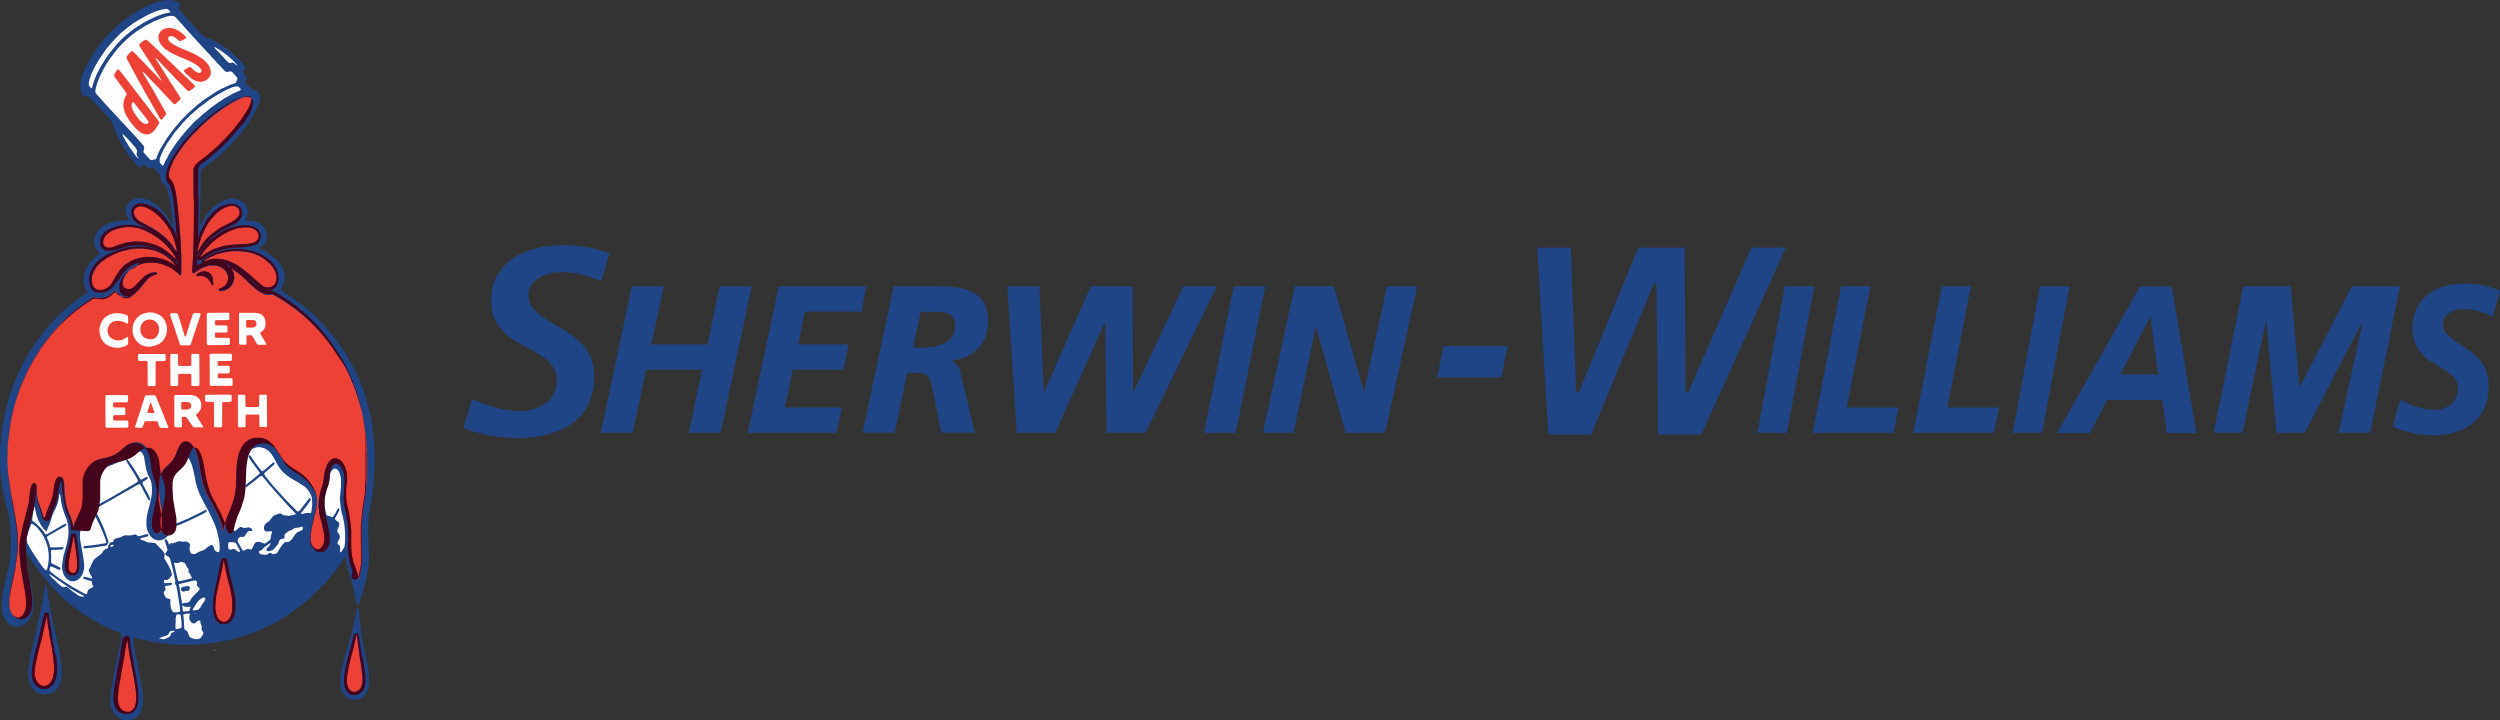 <?xml version="1.0" encoding="UTF-8"?> <svg xmlns="http://www.w3.org/2000/svg" viewBox="0 0 426.52 122.91"><rect x="0" y="0" width="426.52" height="122.91" fill="#333333" stroke="none"/><title>Sherwin-Williams logo</title><path d="M382.67,501.92c0,4.57,3.2,6.33,6.29,8,2.53,1.39,4.92,2.71,4.92,5.49,0,3.66-3.27,5.3-6.52,5.3a19.46,19.46,0,0,1-7.9-2.13l-1.54,5a27.72,27.72,0,0,0,9.06,1.72c4,0,13.26-1,13.26-10.53,0-5-3.52-7-6.62-8.79-2.36-1.37-4.59-2.66-4.59-5,0-2.74,2.9-4,5.76-4a16,16,0,0,1,6.66,1.59l1.41-4.82a23.07,23.07,0,0,0-8.21-1.35c-5.53,0-12,2.49-12,9.51" transform="translate(-298.87 -450.55)" style="fill:#1f4587"></path><path d="M597.68,492.81,586.9,517.45l-.48-.08s-.13-24.17-.13-24.57h-7.91l-10.13,24.65-.48-.07s-.9-24.19-.91-24.58h-5.73c0,.42,1.88,31.54,1.91,31.91h7.26L581,499l.48.07s.3,25.24.3,25.63h7.34l14.42-31.91Z" transform="translate(-298.87 -450.55)" style="fill:#1f4587"></path><polygon points="304.69 49.07 309.26 49.07 304.66 73.61 300.09 73.61 304.69 49.07" style="fill:#1f4587"></polygon><polygon points="304.69 49.07 309.26 49.07 304.66 73.61 300.09 73.61 304.69 49.07" style="fill:none;stroke:#1f4587;stroke-miterlimit:3.864;stroke-width:0.45px"></polygon><polygon points="314.31 49.07 318.82 49.07 314.79 69.75 323.63 69.75 322.85 73.61 309.53 73.61 314.31 49.07" style="fill:#1f4587"></polygon><polygon points="314.31 49.07 318.82 49.07 314.79 69.75 323.63 69.75 322.85 73.61 309.53 73.61 314.31 49.07" style="fill:none;stroke:#1f4587;stroke-miterlimit:3.864;stroke-width:0.45px"></polygon><polygon points="331.47 49.07 335.98 49.07 331.95 69.75 340.79 69.75 340.01 73.61 326.69 73.61 331.47 49.07" style="fill:#1f4587"></polygon><polygon points="331.47 49.07 335.98 49.07 331.95 69.75 340.79 69.75 340.01 73.61 326.69 73.61 331.47 49.07" style="fill:none;stroke:#1f4587;stroke-miterlimit:3.864;stroke-width:0.45px"></polygon><polygon points="348.24 49.07 352.81 49.07 348.21 73.61 343.65 73.61 348.24 49.07" style="fill:#1f4587"></polygon><polygon points="348.24 49.07 352.81 49.07 348.21 73.61 343.65 73.61 348.24 49.07" style="fill:none;stroke:#1f4587;stroke-miterlimit:3.864;stroke-width:0.45px"></polygon><path d="M660.26,514.66h7.08L665.9,504h-.13Zm3.84-15h5.08l4.16,24.54h-4.59l-.79-5.63h-9.74l-2.92,5.63h-5.08Z" transform="translate(-298.87 -450.55)" style="fill:#1f4587"></path><path d="M660.26,514.66h7.08L665.9,504h-.13Zm3.84-15h5.08l4.16,24.54h-4.59l-.79-5.63h-9.74l-2.92,5.63h-5.08Z" transform="translate(-298.87 -450.55)" style="fill:none;stroke:#1f4587;stroke-miterlimit:3.864;stroke-width:0.45px"></path><polygon points="382.9 49.07 390.6 49.07 392.16 66.76 392.23 66.76 401.4 49.07 409.18 49.07 404.2 73.61 399.27 73.61 403.67 53.29 403.61 53.29 393.07 73.61 388.6 73.61 386.73 53.29 386.66 53.29 382.39 73.61 377.96 73.61 382.9 49.07" style="fill:#1f4587"></polygon><polygon points="382.9 49.07 390.6 49.07 392.16 66.76 392.23 66.76 401.4 49.07 409.18 49.07 404.2 73.61 399.27 73.61 403.67 53.29 403.61 53.29 393.07 73.61 388.6 73.61 386.73 53.29 386.66 53.29 382.39 73.61 377.96 73.61 382.9 49.07" style="fill:none;stroke:#1f4587;stroke-miterlimit:3.864;stroke-width:0.45px"></polygon><path d="M724,504.32a10.19,10.19,0,0,0-4.74-1.27c-1.63,0-3.82.7-3.82,2.81,0,3.94,7.78,3.7,7.78,10.53,0,6-4.38,8.2-9.38,8.2a18.09,18.09,0,0,1-6.5-1.37l1.18-4.19a12.82,12.82,0,0,0,5.59,1.69c2.19,0,4.35-1.2,4.35-3.84,0-4.43-7.78-3.73-7.78-10.28,0-5.17,4.12-7.42,8.5-7.42a14.84,14.84,0,0,1,5.91,1.09Z" transform="translate(-298.87 -450.55)" style="fill:#1f4587"></path><path d="M724,504.32a10.19,10.19,0,0,0-4.74-1.27c-1.63,0-3.82.7-3.82,2.81,0,3.94,7.78,3.7,7.78,10.53,0,6-4.38,8.2-9.38,8.2a18.09,18.09,0,0,1-6.5-1.37l1.18-4.19a12.82,12.82,0,0,0,5.59,1.69c2.19,0,4.35-1.2,4.35-3.84,0-4.43-7.78-3.73-7.78-10.28,0-5.17,4.12-7.42,8.5-7.42a14.84,14.84,0,0,1,5.91,1.09Z" transform="translate(-298.87 -450.55)" style="fill:none;stroke:#1f4587;stroke-miterlimit:3.864;stroke-width:0.45px"></path><polygon points="246.25 59.04 257.22 59.04 256.13 64.39 245.2 64.39 246.25 59.04" style="fill:#1f4587"></polygon><polygon points="107.97 49.07 112.95 49.07 110.85 58.99 120.88 58.99 122.98 49.07 127.96 49.07 122.77 73.61 117.79 73.61 120.06 62.85 110.04 62.85 107.76 73.61 102.78 73.61 107.97 49.07" style="fill:#1f4587"></polygon><polygon points="107.97 49.07 112.95 49.07 110.85 58.99 120.88 58.99 122.98 49.07 127.96 49.07 122.77 73.61 117.79 73.61 120.06 62.85 110.04 62.85 107.76 73.61 102.78 73.61 107.97 49.07" style="fill:none;stroke:#1f4587;stroke-miterlimit:3.864;stroke-width:0.45px"></polygon><polygon points="133.04 49.07 147.52 49.07 146.78 52.94 137.16 52.94 135.89 58.99 144.49 58.99 143.71 62.85 135.08 62.85 133.64 69.74 143.36 69.74 142.52 73.61 127.86 73.61 133.04 49.07" style="fill:#1f4587"></polygon><polygon points="133.04 49.07 147.52 49.07 146.78 52.94 137.16 52.94 135.89 58.99 144.49 58.99 143.71 62.85 135.08 62.85 133.64 69.74 143.36 69.74 142.52 73.61 127.86 73.61 133.04 49.07" style="fill:none;stroke:#1f4587;stroke-miterlimit:3.864;stroke-width:0.45px"></polygon><path d="M454.37,510.09h1.81c2.66,0,5.89-.81,5.89-4,0-2.57-2.23-2.57-4.26-2.57h-2.06Zm-2.84-10.48h5.85c4.57,0,9.85-.07,9.85,5.8,0,4.22-3.19,6.47-7.23,6.54V512a2.64,2.64,0,0,1,2.52,2.25l2.37,9.88h-5.21l-1.2-5.77c-.57-2.6-.43-4.43-3.12-4.43h-1.88l-2.16,10.2h-5Z" transform="translate(-298.87 -450.55)" style="fill:#1f4587"></path><path d="M454.37,510.09h1.81c2.66,0,5.89-.81,5.89-4,0-2.57-2.23-2.57-4.26-2.57h-2.06Zm-2.84-10.48h5.85c4.57,0,9.85-.07,9.85,5.8,0,4.22-3.19,6.47-7.23,6.54V512a2.64,2.64,0,0,1,2.52,2.25l2.37,9.88h-5.21l-1.2-5.77c-.57-2.6-.43-4.43-3.12-4.43h-1.88l-2.16,10.2h-5Z" transform="translate(-298.87 -450.55)" style="fill:none;stroke:#1f4587;stroke-miterlimit:3.864;stroke-width:0.45px"></path><polygon points="172.1 49.07 177.12 49.07 177.88 67.88 177.94 67.88 186.26 49.07 193 49.07 193.11 67.88 193.18 67.88 202.03 49.07 207.23 49.07 195.29 73.61 189.02 73.61 188.77 53.99 188.7 53.99 179.88 73.61 173.68 73.61 172.1 49.07" style="fill:#1f4587"></polygon><polygon points="172.1 49.07 177.12 49.07 177.88 67.88 177.94 67.88 186.26 49.07 193 49.07 193.11 67.88 193.18 67.88 202.03 49.07 207.23 49.07 195.29 73.61 189.02 73.61 188.77 53.99 188.7 53.99 179.88 73.61 173.68 73.61 172.1 49.07" style="fill:none;stroke:#1f4587;stroke-miterlimit:3.864;stroke-width:0.45px"></polygon><polygon points="210.66 49.07 215.6 49.07 210.63 73.61 205.7 73.61 210.66 49.07" style="fill:#1f4587"></polygon><polygon points="210.66 49.07 215.6 49.07 210.63 73.61 205.7 73.61 210.66 49.07" style="fill:none;stroke:#1f4587;stroke-miterlimit:3.864;stroke-width:0.45px"></polygon><polygon points="221.08 49.07 227.38 49.07 232.68 67.7 232.75 67.7 236.81 49.07 241.5 49.07 236.13 73.61 229.73 73.61 224.53 54.8 224.46 54.8 220.51 73.61 215.74 73.61 221.08 49.07" style="fill:#1f4587"></polygon><polygon points="221.08 49.07 227.38 49.07 232.68 67.7 232.75 67.7 236.81 49.07 241.5 49.07 236.13 73.61 229.73 73.61 224.53 54.8 224.46 54.8 220.51 73.61 215.74 73.61 221.08 49.07" style="fill:none;stroke:#1f4587;stroke-miterlimit:3.864;stroke-width:0.45px"></polygon><polygon points="21.68 122.91 21.12 122.83 20.59 122.65 20.18 122.42 19.73 122.03 19.34 121.51 19.08 120.96 18.9 120.34 18.82 119.9 18.82 119.17 18.96 117.84 19.36 115.39 20.04 112.07 20.55 109.45 20.72 108.24 20.66 108.08 20.32 107.92 18.93 107.35 16.97 106.41 14.8 105.12 13.47 104.24 11.74 102.92 10.7 101.98 9.58 100.87 8.72 99.94 7.42 98.41 7.13 98.04 6.58 97.34 5.26 95.48 5.02 95.09 4.55 94.37 4.42 94.28 4.38 94.34 4.4 94.8 4.53 96.07 4.8 97.82 5.49 100.9 5.67 102.1 5.7 103.31 5.66 103.94 5.54 104.56 5.32 105.18 5.11 105.55 4.81 105.97 4.39 106.38 3.93 106.68 3.5 106.85 3.08 106.94 2.54 106.93 2.12 106.8 1.75 106.61 1.34 106.29 1.04 105.98 0.69 105.37 0.42 104.64 0.3 103.76 0.3 102.61 0.41 101.6 0.88 99.23 1.44 97 1.61 96.07 1.68 95.34 1.73 95.15 1.85 93.95 1.89 91.82 1.82 90.38 1.77 89.98 1.73 89.28 1.5 88 1.42 87.53 0.93 85.6 0.48 83.7 0.12 81.06 0 79.13 0.02 77.66 0.04 77.45 0.04 76.6 0.08 75.6 0.12 75.33 0.18 74.52 0.44 72.59 0.77 70.8 1.14 69.24 1.69 67.41 2.13 66.1 2.94 64.09 3.74 62.41 4.69 60.67 5.28 59.71 6.34 58.12 7.55 56.51 8.53 55.35 8.75 55.12 9.07 54.76 10.29 53.52 10.57 53.28 11.69 52.27 13.28 51.03 13.98 50.53 14.79 49.97 14.86 49.86 14.83 49.7 14.54 49.17 14.37 48.65 14.26 47.84 14.28 47.24 14.46 46.43 14.75 45.79 15.21 45.03 15.64 44.47 16.53 43.65 16.98 43.32 17.06 43.2 17.02 43.08 16.67 42.79 16.32 42.31 16.14 41.92 16.08 41.62 16.06 41.06 16.16 40.55 16.41 39.94 16.67 39.52 17.08 39.05 17.43 38.74 18.08 38.31 18.71 38.05 19.63 37.78 20.58 37.63 21.27 37.61 21.97 37.58 22.03 37.52 21.98 37.4 21.78 37.09 21.55 36.62 21.44 36.18 21.44 35.75 21.5 35.41 21.65 35.03 21.9 34.66 22.22 34.34 22.71 34.04 23.11 33.9 23.43 33.83 24.14 33.83 24.64 33.93 25.44 34.21 26.12 34.59 26.58 34.89 27.29 35.49 27.8 36.02 28.63 37.11 29.1 37.87 29.43 38.47 29.53 38.58 29.57 38.47 29.53 37.89 29.3 36.6 29.05 34.75 28.84 33.46 28.54 32.28 28.36 31.81 28.16 31.51 27.93 31.32 27.64 31.08 27.47 30.76 27.38 30.33 27.32 29.93 27.16 29.69 26.84 29.3 26.35 28.75 26.13 28.61 25.92 28.6 25.58 28.69 25.35 28.66 25.12 28.5 24.76 28.12 24.62 28.06 24.46 28.1 24.08 28.42 23.92 28.48 23.73 28.45 23.49 28.29 22.77 27.55 21.67 26.11 20.68 24.53 20.22 23.67 19.71 22.49 19.11 20.84 18.87 20.47 18.15 19.62 16.85 18.27 15.38 16.74 15.05 16.51 14.78 16.43 14.33 16.35 14.11 16.22 13.92 15.92 13.78 15.42 13.69 14.77 13.71 14.33 13.9 13.33 14.11 12.69 14.5 11.78 15.1 10.62 15.86 9.3 16.58 8.23 17.36 7.22 18.41 5.98 18.54 5.84 19.32 5.05 20.66 3.86 21.35 3.33 22.13 2.75 22.89 2.25 24.3 1.39 25.9 0.65 27.18 0.24 28.2 0.04 28.99 0 29.69 0.1 30.18 0.26 30.43 0.44 30.55 0.62 30.61 1 30.55 1.43 30.59 1.62 30.81 1.9 32.07 3.33 32.69 3.98 34.06 5.5 34.67 6.14 35.01 6.35 35.96 6.71 36.88 7.15 37.6 7.57 38.77 8.38 39.84 9.25 41.25 10.61 41.74 11.22 41.84 11.41 41.83 11.61 41.72 11.81 41.42 12.16 41.44 12.33 41.62 12.57 41.98 13.07 42.09 13.34 42.05 13.56 41.88 13.88 41.87 14.03 42.02 14.28 42.61 14.9 42.94 15.18 43.29 15.38 43.74 15.45 43.98 15.6 44.23 15.97 44.33 16.24 44.39 16.61 44.35 17.04 44.23 17.49 43.96 18.19 43.41 19.27 42.69 20.5 41.95 21.58 40.98 22.87 40.06 23.93 39.14 24.93 37.87 26.15 37.57 26.39 37.29 26.65 35.77 27.85 34.45 28.79 34.3 29 34.24 29.24 34.17 34.36 34.15 35.44 34.03 38.4 34.06 38.47 34.14 38.47 34.33 38.14 34.57 37.69 34.85 37.24 35.17 36.74 35.7 36.07 36.34 35.38 36.51 35.24 37 34.85 37.67 34.43 38.2 34.18 38.9 33.97 39.43 33.87 40.18 33.91 40.58 34.02 41.07 34.25 41.45 34.51 41.86 34.95 42.07 35.37 42.23 35.85 42.26 36.36 42.16 36.78 42.02 37.13 41.78 37.53 41.78 37.59 41.87 37.63 42.72 37.63 43.43 37.77 44.15 38.05 44.55 38.3 44.98 38.71 45.22 39.08 45.45 39.59 45.54 40.03 45.56 40.46 45.46 40.93 45.29 41.31 45.01 41.69 44.6 42.02 44.22 42.23 44.17 42.31 44.24 42.39 44.74 42.59 45.09 42.78 45.7 43.14 46.81 43.97 47.67 44.87 48.08 45.47 48.36 46.08 48.52 46.66 48.58 47.1 48.56 47.67 48.45 48.24 48.22 48.79 47.92 49.24 47.88 49.39 47.94 49.51 50.78 51.46 52.02 52.41 52.75 53.04 53.24 53.44 54.56 54.71 55.68 55.96 56.44 56.84 57.28 57.9 58.06 58.98 59.09 60.57 60.5 63.06 61.49 65.25 61.99 66.59 62.11 66.93 62.34 67.6 62.4 67.84 62.83 69.27 62.91 69.59 63.22 70.96 63.58 73.27 63.77 75.04 63.9 77.1 63.88 79.33 63.73 82.34 63.54 84.05 63.43 84.79 63.25 85.86 63.15 86.54 62.92 87.96 62.83 89.15 62.84 89.51 62.82 89.71 62.83 92.07 62.91 93.16 62.96 93.68 62.95 93.83 62.99 94.53 62.97 95.15 63.01 95.35 62.95 95.53 62.74 97.36 62.56 98.38 62.31 99.58 62.22 99.85 61.86 101.14 61.44 102.4 61.24 103.01 61.14 103.11 60.97 103.11 60.86 102.99 60.72 102.55 60.46 101.08 60.02 99.37 59.04 95.9 58.94 95.04 58.9 94.97 58.85 94.97 58.74 95.11 58.33 95.81 57.2 97.39 56.06 98.8 55.47 99.47 53.87 101.09 53.4 101.53 52.27 102.53 51.35 103.29 50.03 104.28 48.35 105.39 46.87 106.27 45.33 107.05 43.57 107.81 41.91 108.39 40.25 108.87 38.93 109.21 36.96 109.59 34.84 109.87 33.11 110.01 30.39 109.99 29.49 109.92 28.99 109.91 26.68 109.62 24.3 109.14 22.79 108.74 22.71 108.8 22.68 108.88 22.71 109.35 22.77 109.72 22.94 110.86 24.04 116.29 24.2 117.32 24.34 118.25 24.38 119.65 24.34 120.31 24.18 121.02 23.88 121.68 23.5 122.14 23.11 122.49 22.75 122.7 22.23 122.86 21.68 122.91" style="fill:#1f4587"></polygon><polygon points="21.84 121.5 21.43 121.49 20.98 121.34 20.65 121.13 20.35 120.77 20.12 120.28 19.96 119.59 19.93 119.04 20.05 117.66 20.26 116.43 20.46 115.4 20.49 115.14 20.8 113.58 21.15 111.55 21.2 111.21 21.33 110.61 21.6 109.08 21.65 109.02 21.7 109.11 21.85 110.09 22.08 111.75 22.81 115.56 22.91 116.17 23.11 117.42 23.21 118.49 23.23 119.36 23.13 120.13 22.96 120.66 22.71 121.02 22.43 121.27 22.03 121.45 21.84 121.5" style="fill:#ee4135"></polygon><polygon points="60.62 119.39 59.99 119.31 59.53 119.17 59.13 118.92 58.72 118.55 58.4 118.06 58.21 117.63 58.09 117.12 58.04 116.39 58.05 116.18 58.04 116.02 58.14 115.01 58.49 113.31 58.9 111.79 59.12 111.05 59.43 109.96 60.08 107.75 60.59 105.43 60.84 103.93 60.91 103.8 61.02 103.75 61.12 103.77 61.19 103.88 61.25 104.25 61.31 105 61.39 106.14 61.53 107.16 61.58 107.66 61.84 109.2 61.94 109.8 62.31 111.54 62.83 114.13 62.96 115.37 62.98 116.32 62.93 117.08 62.78 117.61 62.53 118.14 62.27 118.52 61.97 118.86 61.66 119.08 61.25 119.28 60.85 119.38 60.62 119.39" style="fill:#1f4587"></polygon><polygon points="7.97 118.46 7.3 118.44 6.73 118.3 6.19 118.04 5.83 117.76 5.53 117.43 5.21 116.92 5.03 116.44 4.88 115.87 4.8 115.03 4.82 114.34 5 112.98 5.4 110.97 5.82 109.13 6.15 107.83 6.37 106.8 6.53 106.14 6.69 105.31 7.23 102.74 7.6 100.44 7.64 99.95 7.73 99.79 7.82 99.77 7.92 99.81 7.97 100 8.16 101.47 8.53 103.73 9.29 107.35 9.64 108.8 9.68 108.99 9.83 109.67 10.08 110.98 10.25 111.8 10.48 113.44 10.53 114.52 10.49 115.42 10.36 116.14 10.13 116.81 9.94 117.18 9.62 117.6 9.41 117.81 9.31 117.92 8.72 118.25 8.26 118.41 7.97 118.46" style="fill:#1f4587"></polygon><polygon points="60.75 108.39 60.36 110.26 59.94 111.77 59.46 113.76 59.37 114.37 59.27 114.82 59.17 115.58 59.17 116.44 59.25 116.87 59.43 117.36 59.61 117.63 59.92 117.92 60.18 118.02 60.6 118.05 61 117.9 61.33 117.65 61.58 117.27 61.73 116.82 61.82 116.36 61.82 116.11 61.84 115.97 61.82 115.37 61.51 113.06 61.35 112.12 61.07 109.98 60.91 108.67 60.82 108.32 60.75 108.39" style="fill:#ee4135"></polygon><polygon points="7.64 117.06 7.25 117.04 6.92 116.94 6.6 116.74 6.29 116.41 6.08 116.03 5.9 115.49 5.83 115.13 5.82 114.51 5.99 113.26 6.41 111.31 7.1 108.67 7.9 105.03 7.94 104.97 8 105.13 8.15 106.59 8.38 107.92 8.44 108.38 8.87 110.64 9 111.67 9.09 112.27 9.21 113.5 9.21 114.63 9.04 115.59 8.88 116 8.63 116.43 8.32 116.76 7.97 116.98 7.64 117.06" style="fill:#ee4135"></polygon><polygon points="33.57 109.08 33.24 109.03 32.58 108.81 32.38 108.68 32.24 108.46 32.14 108.15 31.99 107.76 31.83 107.62 31.6 107.49 31.46 107.31 31.39 106.5 31.36 105.72 31.28 104.94 31.32 104.81 31.59 104.73 31.91 104.69 32.35 104.69 32.43 104.74 32.3 105.09 32.32 105.68 32.38 105.84 32.68 106.22 32.9 106.34 33.15 106.37 33.33 106.31 33.63 105.99 33.77 105.92 34.11 105.84 34.18 105.87 34.19 106.07 34.18 106.24 34.3 106.56 34.43 106.83 34.4 107.08 34.38 107.27 34.46 107.57 34.67 107.86 34.68 108.05 34.56 108.38 34.37 108.69 34.23 108.85 34.07 108.94 33.73 109.03 33.57 109.08" style="fill:#fff"></polygon><polygon points="29.13 107.66 28.97 107.77 28.79 108.1 28.61 108.31 28.29 108.47 27.35 108.8 27.16 108.91 27.23 108.96 27.51 108.99 27.78 109.05 28.04 109.06 28.93 108.64 29.07 108.47 29.18 108.08 29.28 107.96 29.66 107.83 29.77 107.76 29.8 107.67 29.77 107.62 29.49 107.61 29.13 107.66" style="fill:#fff"></polygon><polygon points="30.21 104.82 30.12 104.87 30.06 105.06 29.98 105.45 29.96 105.66 29.98 106.02 29.93 106.67 29.94 107.12 29.99 107.31 30.18 107.33 30.81 107.17 30.92 107.11 30.99 106.97 30.97 106.13 30.85 105.1 30.78 104.88 30.67 104.82 30.21 104.82" style="fill:#fff"></polygon><polygon points="38.22 106.14 37.9 106.11 37.57 105.97 37.26 105.67 37.08 105.38 36.83 104.75 36.71 103.95 36.7 103.25 36.8 101.94 37.04 100.7 37.16 100.31 37.19 100.13 37.28 99.71 37.52 98.72 37.61 98.33 38.02 96.39 38.15 95.57 38.2 95.56 38.27 95.79 38.4 96.66 38.63 97.83 38.91 99.01 39.1 99.67 39.35 100.63 39.59 101.94 39.66 102.87 39.64 104.07 39.51 104.73 39.28 105.31 39.05 105.67 38.77 105.92 38.45 106.08 38.22 106.14" style="fill:#ee4135"></polygon><polygon points="3.16 105.4 2.85 105.39 2.59 105.28 2.22 105 1.94 104.6 1.76 104.19 1.63 103.58 1.57 102.91 1.59 102.05 1.78 100.68 2.29 98.26 2.58 96.9 2.63 96.59 2.77 95.61 2.84 95.04 2.9 94.75 3 93.51 3 91.41 2.86 90.01 2.53 87.96 2.09 85.45 1.88 84.27 1.36 80.67 1.25 79.08 1.33 75.64 1.78 72.21 2.13 70.47 2.48 69.08 3.03 67.33 3.67 65.59 4.66 63.35 5.67 61.47 6.99 59.35 7.86 58.15 8.99 56.76 10.22 55.4 11.55 54.07 12.96 52.87 14.07 52.04 15.23 51.25 15.7 50.96 15.8 50.82 15.95 50.8 16.13 50.73 16.36 50.75 16.87 50.86 17.44 50.85 17.9 50.74 18.4 50.53 18.91 50.22 19.39 49.83 19.61 49.62 19.74 49.63 19.85 49.78 20.06 50.09 20.29 50.3 20.65 50.52 21.08 50.68 21.27 50.7 21.91 50.69 22.35 50.55 22.73 50.34 23.17 50 23.96 49.16 25.19 47.66 25.59 47.33 25.99 47.08 26.41 46.92 26.77 46.81 26.86 46.69 26.82 46.56 26.57 46.48 26.32 46.47 25.81 46.55 25.34 46.72 24.88 46.99 24.45 47.34 23.38 48.45 23.06 48.8 22.59 49.17 22.27 49.3 21.87 49.33 21.47 49.23 21.25 49.09 21.07 48.86 20.94 48.47 20.94 48.13 21.07 47.56 21.39 46.91 21.81 46.39 22.25 45.98 22.8 45.59 23.4 45.29 24.27 44.97 24.95 44.83 26.01 44.77 27.04 44.89 27.75 45.06 28.93 45.54 29.46 45.84 30.2 46.42 30.39 46.68 30.59 46.98 30.69 47.03 30.82 47 30.89 46.88 30.95 46.52 30.95 43.73 30.85 41.41 30.74 39.82 30.68 39.25 30.58 37.84 30.5 37.11 30.25 34.5 30.02 33.02 29.84 32.24 29.58 31.42 29.33 30.98 28.95 30.52 28.81 30.21 28.78 30.11 28.79 29.69 29.02 28.8 29.48 27.71 30.08 26.65 30.95 25.34 31.81 24.21 32.87 23.03 34.28 21.6 34.82 21.12 35.49 20.51 36.67 19.55 38.09 18.51 39.63 17.54 40.63 17.01 41.31 16.7 41.91 16.53 42.42 16.5 42.69 16.6 42.88 16.84 42.93 17.14 42.81 17.75 42.43 18.63 41.26 20.43 40.7 21.17 40.4 21.53 39.76 22.34 38.51 23.71 37.23 25 35.2 26.74 33.99 27.64 33.4 28.17 33.17 28.55 33.05 28.86 33.02 29.17 33.06 33.31 33.12 34.56 33.11 34.75 33.13 35.07 33.12 37.89 33.05 41.53 33.02 41.94 32.91 44.34 32.8 46.42 32.86 46.6 32.93 46.66 33.08 46.66 34 46.02 34.44 45.79 35.14 45.51 35.71 45.36 36.02 45.31 36.8 45.33 37.28 45.45 37.66 45.61 38.13 45.91 38.45 46.23 38.77 46.74 38.9 47.13 38.92 47.54 38.84 48.04 38.66 48.45 38.36 48.8 37.82 49.16 37.4 49.32 37.28 49.44 37.34 49.56 37.47 49.65 37.79 49.68 38.3 49.6 38.79 49.4 39.17 49.14 39.56 48.7 39.79 48.25 39.95 47.73 39.99 47.32 39.94 46.81 39.83 46.49 39.61 46.07 39.54 45.95 39.69 45.96 40.27 46.35 40.57 46.58 41.24 47.11 41.58 47.42 42.57 48.37 43.06 48.84 43.86 49.51 44.53 49.95 45.03 50.2 45.41 50.3 45.95 50.33 46.48 50.28 46.7 50.36 47.78 50.98 48.96 51.74 50.69 52.98 52.25 54.28 52.55 54.56 53.55 55.52 53.73 55.71 54.4 56.41 55.41 57.57 55.59 57.83 55.89 58.18 56.72 59.28 56.88 59.53 58.2 61.48 58.7 62.31 59.42 63.71 59.92 64.81 59.99 65.01 60.43 66.06 61.05 67.81 61.59 69.67 61.81 70.5 62.08 71.96 62.38 73.94 62.52 75.23 62.53 75.47 62.57 76.2 62.59 76.73 62.54 76.9 62.63 77.29 62.64 79.68 62.63 80.53 62.61 81.62 62.51 82.45 62.47 83.16 62.44 83.3 62.39 83.92 62.28 84.79 61.91 87.09 61.72 89.07 61.65 89.61 61.66 92.15 61.74 94.74 61.69 95.89 61.61 96.64 61.3 98.32 61.15 98.69 61.08 98.68 61 98.51 60.59 97.26 60.15 96.07 59.91 95.03 59.77 93.63 59.82 90.97 59.75 89.78 59.48 87.79 59.18 86.38 59.07 85.97 58.96 84.98 58.99 83.62 59.07 82.71 59.17 82.13 59.19 81.27 59.1 80.67 58.85 79.87 58.64 79.42 58.38 79.01 58.01 78.63 57.7 78.44 57.35 78.31 56.99 78.3 56.63 78.42 56.28 78.68 55.96 79.05 55.75 79.44 55.45 80.28 55.31 80.99 55.13 82.33 54.86 83.24 54.66 83.85 54.39 85.2 54.33 86 54.34 86.62 54.42 87.06 54.46 87.54 54.63 88.27 54.77 88.81 54.86 89.15 55.27 90.99 55.35 91.97 55.32 92.42 55.16 92.94 54.94 93.35 54.71 93.61 54.43 93.78 54.27 93.83 54 93.82 53.78 93.73 53.54 93.55 53.31 93.28 53.12 92.93 53 92.42 52.97 91.8 53.01 91.19 53.14 90.31 53.69 87.89 53.94 86.86 54.08 85.95 54.11 85.18 54.02 84.62 53.82 83.99 53.52 83.36 53.01 82.55 52.34 81.72 51.63 81.08 50.71 80.42 49.48 79.67 48.77 79.05 48.37 78.61 48 78.06 47.44 77.18 46.7 76.12 46.06 75.48 45.51 75.11 45.07 74.94 44.55 74.8 44.15 74.75 43.55 74.78 42.86 74.94 42.43 75.13 41.95 75.48 41.6 75.84 41.25 76.34 41.06 76.76 40.86 77.17 40.61 78.04 40.41 79.42 40.32 81.27 40.33 81.52 40.28 82.98 40.15 84.27 39.92 85.26 39.56 86.32 39.17 87.28 38.83 88.08 38.44 89.31 38.23 90.22 38.15 90.57 38.1 90.56 37.78 89.36 37.28 88.16 36.79 87.1 36.17 85.94 35.81 85.31 35.28 84.32 34.96 83.54 34.64 82.56 34.28 80.98 33.87 78.61 33.56 77.44 33.26 76.72 32.99 76.24 32.71 75.87 32.63 75.8 32.43 75.63 32.19 75.47 31.87 75.38 31.48 75.38 31.14 75.52 30.84 75.75 30.58 76.13 30.26 76.84 29.88 77.8 29.58 78.32 29.18 78.85 28 79.99 27.64 80.48 27.41 80.93 27.24 81.53 27.17 81.97 27.12 83.4 27.23 85.05 27.79 88.3 27.84 89.45 27.81 89.89 27.71 90.31 27.5 90.63 27.27 90.8 27.03 90.89 26.78 90.89 26.6 90.78 26.41 90.57 26.27 90.31 26.16 89.98 26.1 89.57 26.14 88.6 26.32 87.68 26.73 85.81 26.93 84.71 26.98 83.85 26.88 82.95 26.67 82.07 26.32 81.06 26.11 80.27 25.95 79.22 25.86 78.39 25.73 77.78 25.48 77.14 25.13 76.54 24.76 76.08 24.32 75.75 23.99 75.57 23.57 75.47 23.39 75.44 22.86 75.47 22.4 75.59 21.91 75.82 21.35 76.24 20.48 77.02 19.82 77.46 19.27 77.72 18.4 78.01 16.98 78.33 16.35 78.58 15.87 78.91 15.29 79.49 14.91 80.06 14.64 80.55 14.45 81.14 14.29 81.85 14.26 82.89 14.28 83.69 14.27 85.1 14.12 86.3 13.96 86.86 13 89.06 12.67 90.15 12.62 90.2 12.56 89.91 12.46 89.32 12.02 87.99 11.74 87.35 11.42 86.42 11.21 85.44 11.1 84.52 10.97 82.5 10.87 81.89 10.75 81.6 10.52 81.38 10.34 81.32 10.11 81.35 9.91 81.46 9.73 81.65 9.54 82.05 9.36 82.72 9.07 84.61 8.84 85.41 8.51 86.19 8.35 86.53 8.02 87.42 7.87 88.02 7.82 88.21 7.73 88.32 7.56 88.34 7.43 88.22 7.33 87.92 7.13 87.19 6.57 85.75 6.43 85.22 6.27 84.02 6.25 82.94 6.17 82.69 6.05 82.53 5.86 82.46 5.65 82.52 5.49 82.72 5.37 82.98 5.17 83.65 5.05 84.68 4.99 85.33 4.91 85.93 4.33 88.27 3.85 90.11 3.53 91.73 3.36 92.94 3.32 94.04 3.37 95.14 3.51 96.32 3.54 96.46 3.58 96.84 4.02 99.3 4.38 101.25 4.52 102.61 4.49 103.35 4.38 104 4.16 104.62 3.93 104.97 3.83 105.05 3.53 105.28 3.16 105.4" style="fill:#ee4135"></polygon><polygon points="33.17 104.65 33.17 104.7 33.34 104.71 33.37 104.67 33.32 104.64 33.17 104.65" style="fill:#fff"></polygon><polygon points="30.11 104.47 29.61 104.47 29.5 104.4 29.25 104 29.15 103.71 29.05 102.92 29.08 102.36 29.02 102.23 28.9 102.16 28.45 102.07 28.3 101.95 28.03 101.51 27.93 101.18 27.96 100.97 28.05 100.84 28.24 100.69 28.27 100.52 28.12 100.1 28.16 100.01 28.43 99.93 29.14 99.83 29.28 99.75 29.34 99.61 29.3 99.5 29.19 99.43 28.73 99.45 28.21 99.51 28.05 99.47 27.97 99.31 27.98 99.05 28.03 98.97 28.13 98.94 28.43 98.97 28.66 98.87 28.93 98.66 29.28 98.2 29.33 98.07 29.3 97.82 29.12 97.23 28.75 96.46 28.53 96.09 28.35 95.78 28.08 95.38 28.02 95.21 28.05 94.85 28.09 94.66 28.07 94.45 27.94 94.21 27.69 93.89 27.13 93.33 26.87 93.06 26.49 92.67 26.36 92.63 25.98 92.65 25.81 92.55 25.64 92.53 25.35 92.58 25.06 92.47 24.63 92.27 24.03 92.07 23.95 92 23.95 91.9 24.1 91.81 25.15 91.52 25.31 91.4 25.31 91.24 25.22 91.14 25.04 91.12 23.77 91.47 23.59 91.48 23.45 91.41 23.27 91.25 23.11 91.18 22.84 91.21 22.43 91.33 22 91.35 21.43 91.32 21.05 91.42 20.55 91.66 19.94 91.81 19.52 91.97 19.43 92.08 19.35 92.39 19.2 92.47 18.75 92.57 18.69 92.61 18.63 92.9 18.46 93.08 18.44 93.28 18.45 93.42 18.34 93.55 17.85 93.77 17.68 93.94 17.37 94.4 17.04 94.68 16.27 95.25 15.98 95.57 15.77 95.93 15.54 96.45 15.43 96.75 15.18 97.13 15.14 97.24 15.17 97.45 15.34 97.8 15.42 98.06 15.62 98.3 15.72 98.53 15.7 98.64 15.61 98.68 15.23 98.61 14.62 98.44 14.36 98.42 14.23 98.49 14.18 98.59 14.22 98.71 14.53 98.83 15.58 99.16 15.68 99.24 15.71 99.39 15.69 99.62 15.74 99.74 15.91 99.96 15.89 100.09 15.75 100.23 15.2 100.5 15.03 100.67 14.91 101.01 14.85 101.28 14.75 101.36 14.58 101.33 14.05 101.08 12.26 100.07 10.4 98.87 9.36 98.13 8.54 97.45 8.46 97.28 8.47 97.04 8.6 96.7 8.69 96.64 8.86 96.67 10.06 97.21 10.24 97.21 10.32 97.1 10.3 96.91 10.21 96.79 8.88 96.15 8.73 96 8.71 95.93 8.74 94.84 8.68 94.02 8.72 93.88 8.85 93.83 9.22 93.81 9.65 93.81 10.65 93.74 10.77 93.69 10.85 93.56 10.84 93.45 10.74 93.36 10.49 93.35 8.73 93.4 8.61 93.36 8.53 93.23 8.29 92.4 8.03 91.77 8 91.65 8.05 91.55 8.45 91.28 11.08 89.79 11.31 89.58 11.33 89.47 11.27 89.37 11.11 89.37 10.68 89.58 8.56 90.83 7.98 91.15 7.81 91.18 7.68 91.09 7.43 90.7 6.81 89.94 6.09 89.26 5.52 88.83 5.48 88.74 5.54 88.22 5.72 87.1 5.79 86.6 5.86 86.45 5.91 86.5 6.27 88 6.55 88.79 7.01 89.64 7.45 90.2 7.8 90.56 7.9 90.63 7.99 90.62 8.12 90.13 8.38 89.64 8.66 88.84 8.95 87.86 9.23 87.25 9.44 86.84 9.85 85.82 10.01 85.09 10.12 84.35 10.17 84.26 10.24 84.31 10.35 84.89 10.41 85.46 10.65 86.64 11.11 87.97 11.35 88.57 11.54 89.25 11.66 90.08 11.69 90.96 11.64 91.53 11.44 92.66 10.82 94.85 10.59 96.36 10.58 96.85 10.65 97.38 10.81 97.88 11.02 98.32 11.28 98.66 11.6 98.92 11.94 99.1 12.23 99.16 12.72 99.15 13.1 99.01 13.47 98.78 13.79 98.44 14.02 98.1 14.23 97.55 14.35 96.96 14.35 96.23 14.23 95.21 13.68 92.1 13.64 91.75 13.66 90.88 13.86 89.96 14.27 88.96 14.79 87.89 15.23 86.69 15.44 85.81 15.58 84.75 15.6 83.64 15.56 83.3 15.58 82.42 15.68 81.85 15.8 81.38 15.98 81.03 16.3 80.63 16.64 80.33 17.2 79.99 18.13 79.64 19.16 79.31 20.05 78.89 20.71 78.47 21.92 77.55 22.55 77.16 22.99 76.99 23.3 76.92 23.63 76.95 24.02 77.09 24.17 77.21 24.42 77.56 24.58 77.99 24.91 79.98 25.2 80.9 25.68 81.89 25.82 82.34 25.93 83.18 25.93 83.87 25.82 84.81 25.5 86.29 25.33 86.86 25.08 87.92 24.99 88.69 24.98 89.69 25.1 90.34 25.33 90.93 25.58 91.34 25.89 91.7 26.31 92 26.67 92.14 26.94 92.19 27.41 92.16 27.89 92.02 28.19 91.84 28.52 91.54 28.79 91.17 29 90.7 29.15 90.12 29.21 89.68 29.17 88.9 28.98 87.64 28.25 84.25 28.21 83.94 28.23 82.89 28.33 82.29 28.48 81.93 28.7 81.56 29 81.24 29.92 80.53 30.34 80.11 30.69 79.58 30.91 79.16 31.16 78.39 31.37 78.05 31.53 77.91 31.71 77.86 31.91 77.94 32.16 78.18 32.44 78.63 32.73 79.3 33.04 80.47 33.29 81.7 33.44 82.49 33.72 83.42 34.06 84.3 34.43 85.06 34.56 85.3 34.85 85.87 35.71 87.44 36.65 89.48 37.02 90.54 37.34 91.94 37.47 92.85 37.48 93.71 37.39 94.14 37.31 94.2 37.13 94.2 36.83 94.07 36.62 93.86 36.54 93.66 36.45 93.28 36.3 93.08 36.11 92.98 35.92 93.01 35.38 93.35 35.06 93.66 34.69 93.89 33.88 94.16 33.44 94.45 33.15 94.52 32.81 94.5 32.64 94.44 32.52 94.3 32.36 93.88 32.34 93.44 32.43 92.98 32.39 92.78 32.06 92.5 31.84 92.41 31.64 92.39 31.18 92.42 30.72 92.33 30.44 92.36 29.49 92.69 29.12 92.67 28.99 92.77 28.91 92.88 28.83 92.88 28.67 92.52 28.5 92.12 28.42 92.02 28.27 92 28.14 92.08 28.1 92.25 28.52 93.52 28.56 93.78 28.52 93.98 28.24 94.36 28.19 94.52 28.25 94.65 28.56 94.88 28.8 95.01 28.96 95.19 29.19 95.97 29.56 97.46 29.89 99.06 29.88 99.57 29.94 99.74 30.06 99.89 30.25 100.8 30.65 103.34 30.74 104.24 30.68 104.36 30.37 104.45 30.11 104.47" style="fill:#fff"></polygon><polygon points="31.11 103.26 31.18 104.15 31.22 104.28 31.36 104.34 31.59 104.32 32.24 104.24 32.37 104.17 32.35 103.95 32.5 103.66 32.52 103.52 32.45 103.49 32.15 103.55 31.59 103.51 31.38 103.45 31.15 103.24 31.11 103.26" style="fill:#fff"></polygon><polygon points="34.32 102.13 34 102.35 33.65 102.74 33.5 102.98 32.96 103.82 32.88 104.01 32.91 104.12 33.11 104.15 33.23 104.13 33.83 104.01 34.16 103.68 34.48 103.13 34.85 102.62 34.99 102.36 35.02 102.14 34.97 102.02 34.85 101.93 34.72 101.92 34.32 102.13" style="fill:#fff"></polygon><polygon points="31.13 103.03 31.08 103.03 30.96 102.41 30.61 100.12 30.49 99.66 31.45 99.42 31.98 99.31 33.18 99.02 33.4 99.05 33.59 99.24 33.64 99.43 33.57 99.78 33.65 100 33.82 100.16 34.02 100.31 34.07 100.43 33.98 100.67 32.7 102.02 32.41 102.53 32.2 102.74 31.89 102.84 31.38 102.86 31.21 102.92 31.13 103.03" style="fill:#fff"></polygon><polygon points="14.28 101.8 13.85 101.77 13.5 101.68 13.23 101.5 12.64 101.08 12.4 100.92 11.5 100.17 11.33 100.1 10.78 100.19 10.56 100.11 10.13 99.75 8.99 98.68 8.47 98.12 8.38 97.95 8.46 97.94 9.55 98.7 9.97 99.01 11.9 100.34 12.77 100.82 13.89 101.45 14.32 101.67 14.36 101.73 14.28 101.8" style="fill:#fff"></polygon><polygon points="31.81 100.01 31.27 100.11 31.03 100.22 30.88 100.39 30.85 100.54 30.91 100.71 31.12 100.9 31.31 100.95 31.76 100.77 32.12 100.82 32.25 100.76 32.34 100.53 32.4 100.21 32.32 100.06 32.14 100 31.81 100.01" style="fill:#1f4587"></polygon><polygon points="30.67 99.15 30.45 99.14 30.35 99.02 30.01 97.51 29.71 96.16 29.73 96 29.9 96.01 30.21 96.08 30.47 96.05 30.59 95.99 30.75 95.87 30.93 95.87 31.35 95.97 31.51 96.07 31.65 96.24 31.9 96.78 32.16 97.07 32.17 97.26 32.15 97.52 32.24 97.7 32.44 97.9 32.57 98.3 32.76 98.52 32.76 98.61 32.57 98.69 31.59 98.94 30.67 99.15" style="fill:#fff"></polygon><polygon points="12.52 91.55 11.88 94.75 11.7 96.04 11.66 96.76 11.71 97.1 11.85 97.43 12.01 97.6 12.26 97.74 12.53 97.77 12.68 97.72 12.87 97.58 13.03 97.33 13.13 96.89 13.14 96.07 13.1 95.28 12.6 91.59 12.55 91.5 12.52 91.55" style="fill:#ee4135"></polygon><polygon points="7.88 97.29 7.73 97.25 7.47 96.97 6.74 96.01 6.09 95.03 5.82 94.61 5.31 93.82 4.71 92.73 4.51 92.2 4.49 91.96 4.59 91.49 4.94 90.42 5.2 89.73 5.31 89.42 5.42 89.37 5.58 89.41 6.14 89.83 6.49 90.21 7.09 90.97 7.43 91.52 7.76 92.22 8.03 92.96 8.17 93.54 8.3 94.41 8.32 95.37 8.25 96.15 8.05 97.06 7.94 97.26 7.88 97.29" style="fill:#fff"></polygon><polygon points="45.21 94.66 44.94 94.63 44.7 94.57 44.42 94.54 44.27 94.41 44.18 94.25 44.16 94.13 44.25 94 44.37 93.94 44.62 93.89 44.84 93.63 45.07 93.4 46.02 92.69 46.12 92.67 46.15 92.69 46.14 92.82 45.89 93.2 45.54 93.56 45.46 93.76 45.49 93.92 45.62 94.03 45.84 94.06 46.44 93.89 46.67 93.73 47.48 92.78 47.53 92.64 47.57 92.43 47.75 92.11 47.94 91.97 48.14 91.92 48.38 91.9 48.49 91.84 48.54 91.68 48.54 91.26 48.69 91.02 49.09 90.74 49.28 90.59 49.72 90.44 50.11 90.18 50.24 90.1 50.44 90.05 50.93 90.02 51.28 89.91 51.4 89.85 51.56 89.87 51.67 90.03 51.68 90.25 51.55 90.43 51.16 90.64 50.8 90.78 50.45 91.05 49.76 92.05 49.42 92.35 49.21 92.46 48.92 92.47 48.78 92.46 48.56 92.55 48.22 92.87 48 93.18 47.57 93.83 47.37 94.2 47.22 94.38 46.98 94.47 46.62 94.55 46.44 94.49 46.2 94.34 46.01 94.34 45.77 94.49 45.64 94.58 45.34 94.64 45.21 94.66" style="fill:#fff"></polygon><polygon points="58.16 94.22 58.05 94.18 58.01 94.02 58.02 93.73 58.06 93.39 58.01 93.18 57.78 92.94 57.64 92.8 57.6 92.68 57.61 92.48 57.77 92.14 57.92 91.9 57.98 91.6 57.94 91.33 57.76 90.98 57.55 90.78 57.56 90.46 57.85 89.68 57.91 89.34 57.85 89.2 57.7 89.05 57.32 88.77 57.16 88.58 57.16 88.42 57.31 88.17 57.65 87.56 57.9 87.01 57.88 86.77 57.78 86.7 57.68 86.74 57.43 87.16 57.19 87.62 56.83 88.13 56.68 88.23 56.55 88.22 56.22 88.03 55.88 87.99 55.73 87.9 55.65 87.69 55.45 86.79 55.39 86.28 55.37 85.35 55.48 84.5 55.75 83.53 56.15 82.34 56.25 81.91 56.31 80.97 56.39 80.64 56.63 80.22 56.89 80.01 57.1 79.94 57.33 79.97 57.55 80.1 57.72 80.31 57.92 80.67 58.12 81.31 58.18 81.76 58.18 82.86 58.09 84.02 58.01 84.61 57.98 85.21 58.15 86.77 58.28 87.4 58.5 88.18 58.75 89.47 58.86 90.65 58.88 91.97 58.81 93.09 58.75 93.31 58.27 94.12 58.16 94.22" style="fill:#fff"></polygon><polygon points="39 92.55 38.93 92.78 38.94 93.42 39 93.67 39.1 93.75 39.47 93.76 39.86 93.64 40.01 93.66 40.27 93.87 40.66 94.14 40.83 94.18 40.92 94.11 40.92 93.95 40.79 93.67 40.62 93.35 40.25 92.69 40.1 92.57 39.78 92.5 39.55 92.52 39.12 92.49 39 92.55" style="fill:#fff"></polygon><polygon points="41.62 93.93 41.45 93.92 41.32 93.76 40.61 92.51 40.53 92.28 40.58 92.03 40.72 91.79 40.92 91.63 41.15 91.59 41.53 91.61 41.72 91.52 42.15 90.85 42.41 90.61 42.49 90.58 42.93 90.59 43.03 90.53 43.06 90.39 42.94 90.2 42.67 90.04 42.44 89.98 42.16 90.01 41.87 90.07 41.5 90.05 41.14 89.9 40.95 89.92 40.72 90.08 40.4 90.37 40.14 90.55 39.66 90.58 39.59 90.54 39.53 90.31 39.41 90.2 39.38 90.14 39.41 89.95 40.31 88.03 40.85 86.69 41.19 85.55 41.35 84.78 41.53 83.54 41.66 81.16 41.72 79.29 41.87 78.56 42.03 77.99 42.33 77.35 42.66 76.92 43.02 76.62 43.43 76.42 43.89 76.3 44.36 76.3 44.79 76.39 45.27 76.56 45.84 76.93 46.24 77.36 46.7 78.06 47.45 79.46 47.84 80.04 48.19 80.44 48.87 81.05 49.62 81.59 50.96 82.36 51.97 83.01 52.44 83.47 52.83 84.02 53.13 84.68 53.22 85.12 53.27 86.04 53.17 87.02 53.08 87.46 53.02 87.53 52.91 87.54 52.65 87.52 52.47 87.54 52.21 87.52 51.5 87.69 51.38 87.67 51.37 87.54 51.58 87.25 52.51 86.05 52.94 85.43 53 85.25 52.97 85.01 52.87 84.95 52.75 85.03 52.2 85.71 51.2 87.02 50.94 87.26 50.78 87.26 50.52 87.06 48.68 85.18 46.62 82.9 46.38 82.61 45.22 81.17 45.07 80.88 45.1 80.75 45.32 80.53 45.99 79.95 46.76 79.26 46.85 79.08 46.79 78.91 46.68 78.88 46.56 78.95 45.47 79.9 44.91 80.32 44.72 80.37 44.6 80.31 44 79.56 43.52 78.91 43.23 78.5 42.87 77.96 42.77 77.8 42.67 77.68 42.57 77.66 42.47 77.75 42.42 77.86 42.45 78.03 42.64 78.36 44.09 80.34 44.28 80.57 44.34 80.72 44.19 80.9 42.88 81.98 41.99 82.67 41.87 82.86 41.87 83.05 41.91 83.09 42.05 83.08 42.34 82.9 43.45 82.02 44.07 81.53 44.47 81.24 44.63 81.18 44.74 81.23 45.02 81.56 46.16 82.95 46.47 83.3 47.33 84.29 49.84 87.02 49.95 87.12 50.39 87.57 50.44 87.69 50.4 87.76 49.39 88 49.15 88.02 48.87 87.94 48.45 87.93 48.22 87.83 47.98 87.66 47.83 87.61 47.54 87.64 46.93 87.87 46.64 88.03 46.49 88.18 45.93 88.91 45.72 89.06 45.45 89.21 45.19 89.51 45.08 89.74 45.02 90 45.04 90.29 45.15 90.5 45.32 90.64 45.48 90.69 46.29 90.63 46.38 90.68 46.42 90.8 46.2 91.54 46.17 91.96 46.05 92.1 45.31 92.69 45.19 92.73 45 92.71 44.57 92.53 44.13 92.43 43.82 92.45 43.6 92.55 43.42 92.79 43.01 93.59 42.87 93.73 42.7 93.76 42.37 93.64 42.18 93.66 41.78 93.87 41.62 93.93" style="fill:#fff"></polygon><polygon points="14.66 93.55 14.39 93.53 14.27 93.47 14.23 93.34 14.29 93.22 14.58 93.14 16.22 92.97 18.02 92.67 18.12 92.6 18.13 92.44 17.92 91.8 17.32 90.26 16.7 88.95 16.32 88.19 15.91 87.26 15.8 87.16 15.68 87.15 15.46 87.2 15.37 87.16 15.35 87.03 15.45 86.86 15.57 86.72 15.58 86.57 15.57 86.37 15.63 86.25 15.75 86.24 15.99 86.46 16.18 86.43 17.36 85.75 18.3 85.25 21.05 83.64 23.2 82.39 23.48 82.18 23.53 82.04 23.43 81.75 23.01 80.99 22.26 79.81 22.01 79.42 21.59 78.75 21.53 78.58 21.55 78.45 21.64 78.39 21.75 78.42 22 78.71 22.81 79.88 23.61 81.2 23.86 81.67 24.02 81.82 24.18 81.8 24.9 81.4 25.1 81.38 25.2 81.5 25.19 81.66 25.07 81.78 24.46 82.16 24.34 82.3 24.31 82.49 24.45 82.79 25.36 84.49 25.57 84.96 25.61 85.18 25.54 85.34 25.45 85.38 25.35 85.32 25.12 84.95 24.1 82.95 23.88 82.62 23.74 82.6 23.27 82.82 22.64 83.2 22.18 83.45 21.96 83.61 21.76 83.68 19.45 85.02 16.33 86.77 16.23 86.88 16.25 87.07 17.04 88.64 17.52 89.71 17.9 90.63 18.52 92.42 18.52 92.57 18.35 92.77 18.27 93.02 18.07 93.09 15.97 93.41 14.66 93.55" style="fill:#1f4587"></polygon><polygon points="18.94 92.99 18.84 93.06 18.82 93.18 18.86 93.27 19.01 93.3 19.14 93.25 19.37 93.13 19.39 93.02 19.34 92.96 19.14 92.94 18.94 92.99" style="fill:#fff"></polygon><polygon points="29.58 89.89 29.46 89.84 29.43 89.68 29.5 89.55 29.87 89.39 30.58 89.12 32.43 88.31 34.29 87.4 35.02 87 35.16 87 35.25 87.1 35.27 87.23 35.2 87.33 34.73 87.62 32.48 88.71 30.9 89.42 29.71 89.86 29.58 89.89" style="fill:#1f4587"></polygon><polygon points="18.2 72.98 18.05 72.91 18 72.79 17.98 67.59 18.03 67.46 18.21 67.4 21.64 67.4 21.79 67.46 21.86 67.68 21.84 68.42 21.79 68.57 21.67 68.64 19.57 68.64 19.35 68.7 19.29 68.88 19.3 69.33 19.36 69.45 19.58 69.52 21.2 69.52 21.33 69.58 21.38 69.73 21.39 70.59 21.34 70.74 21.23 70.81 19.54 70.83 19.36 70.89 19.29 71.06 19.31 71.59 19.38 71.7 19.52 71.75 21.63 71.75 21.83 71.81 21.89 71.89 21.89 72.81 21.83 72.92 21.71 72.96 18.2 72.98" style="fill:#fff"></polygon><polygon points="37.7 72.91 36.7 72.89 36.57 72.83 36.51 72.69 36.5 68.76 36.44 68.62 36.31 68.57 35.15 68.54 35.03 68.46 34.98 68.29 34.98 67.5 35.03 67.41 35.23 67.35 39.22 67.33 39.46 67.39 39.53 67.47 39.52 68.37 39.43 68.52 39.25 68.57 38.09 68.58 37.96 68.65 37.91 68.78 37.9 72.72 37.84 72.85 37.7 72.91" style="fill:#fff"></polygon><polygon points="41.57 72.89 40.81 72.89 40.66 72.82 40.6 72.67 40.58 67.56 40.61 67.41 40.71 67.34 41.64 67.35 41.8 67.41 41.87 67.58 41.87 69.13 41.92 69.37 42.04 69.44 43.96 69.45 44.16 69.39 44.21 69.22 44.23 67.48 44.28 67.39 44.45 67.33 45.32 67.33 45.47 67.39 45.54 67.52 45.56 72.62 45.51 72.8 45.39 72.86 44.4 72.84 44.3 72.78 44.26 72.59 44.25 70.98 44.2 70.8 44.08 70.73 42.01 70.74 41.93 70.81 41.89 71.02 41.91 72.68 41.86 72.79 41.71 72.88 41.57 72.89" style="fill:#fff"></polygon><path d="M325.1,521l.09-.06,0-.14-.58-1.57h-.06l-.51,1.54-.05.15.09.07ZM322,523.49l-.11,0,0-.06,1.71-5.27.12-.17.12,0h1.36l.18.06.1.16,2.1,5.15,0,.14-.13.06h-1l-.29-.06-.11-.14-.29-.86-.14-.09h-1.92l-.18.09-.27.85-.09.13-.23.08Z" transform="translate(-298.87 -450.55)" style="fill:#fff"></path><path d="M331,520.37l.22-.08.19-.16.09-.18,0-.29-.09-.26-.24-.19-.35-.08-.9,0-.13.07,0,.13v.91l0,.11.17.07h.9Zm1,3.09-.16-.06-1.12-1.6-.17-.12h-.65l0,.05,0,.14v1.35l0,.15-.16.07h-.94l-.13-.06-.06-.14,0-5.13.07-.17.15,0h2.64l.5.08.36.14.33.23.28.33.2.42.06.33,0,.52-.07.31-.18.34-.3.37-.33.26,0,.1,1.22,2,0,.09-.13,0Z" transform="translate(-298.87 -450.55)" style="fill:#fff"></path><polygon points="29.27 65.86 29.13 65.8 29.08 65.65 29.06 60.57 29.12 60.42 29.24 60.38 30.12 60.37 30.31 60.43 30.37 60.55 30.38 62.18 30.44 62.37 30.56 62.43 32.42 62.43 32.57 62.39 32.64 62.27 32.64 60.64 32.65 60.48 32.74 60.4 32.87 60.37 33.77 60.37 33.95 60.43 34.01 60.64 34.03 65.62 33.96 65.8 33.78 65.86 32.82 65.86 32.7 65.8 32.65 65.66 32.64 63.94 32.57 63.83 32.35 63.78 30.6 63.78 30.47 63.83 30.4 63.97 30.4 65.62 30.34 65.8 30.12 65.86 29.27 65.86" style="fill:#fff"></polygon><polygon points="26.36 65.88 25.39 65.88 25.24 65.82 25.2 65.7 25.18 61.79 25.12 61.64 24.92 61.57 23.69 61.57 23.58 61.49 23.53 61.27 23.53 60.62 23.6 60.47 23.74 60.4 28.03 60.39 28.19 60.43 28.26 60.58 28.25 61.49 28.11 61.59 27.88 61.62 26.72 61.61 26.61 61.65 26.55 61.74 26.55 65.69 26.51 65.8 26.36 65.88" style="fill:#fff"></polygon><polygon points="39.34 65.83 36.02 65.84 35.84 65.78 35.78 65.6 35.77 60.55 35.82 60.42 35.98 60.35 39.31 60.35 39.51 60.41 39.57 60.54 39.56 61.38 39.51 61.51 39.37 61.58 37.37 61.59 37.18 61.65 37.14 61.74 37.13 62.13 37.18 62.32 37.27 62.39 37.45 62.42 38.98 62.4 39.14 62.46 39.2 62.61 39.2 63.52 39.12 63.65 38.96 63.7 37.35 63.71 37.2 63.77 37.16 63.92 37.16 64.38 37.25 64.49 37.35 64.52 39.47 64.52 39.63 64.58 39.68 64.72 39.69 65.7 39.57 65.8 39.34 65.83" style="fill:#fff"></polygon><polygon points="20.12 59.34 19.52 59.31 18.96 59.19 18.56 59.03 18 58.68 17.63 58.32 17.33 57.87 17.1 57.29 16.98 56.74 16.96 56.23 17.04 55.68 17.22 55.15 17.45 54.71 17.73 54.34 18.16 53.96 18.57 53.72 19.16 53.52 19.61 53.44 20.07 53.42 20.84 53.51 21.5 53.7 21.74 53.84 21.82 53.96 21.86 54.1 21.86 55.08 21.79 55.2 21.69 55.22 21.01 54.88 20.41 54.75 19.96 54.73 19.52 54.8 19.14 54.97 18.86 55.17 18.62 55.46 18.46 55.81 18.36 56.23 18.37 56.65 18.48 57.05 18.7 57.43 19 57.71 19.33 57.9 19.79 58.04 20.32 58.07 20.81 57.99 21.21 57.81 21.6 57.56 21.73 57.48 21.81 57.5 21.86 57.6 21.87 58.53 21.81 58.74 21.62 58.92 21.22 59.12 20.58 59.29 20.12 59.34" style="fill:#fff"></polygon><polygon points="32.31 58.92 30.88 58.91 30.77 58.87 30.68 58.72 29.06 53.81 29.03 53.57 29.09 53.49 29.36 53.42 30.12 53.44 30.29 53.49 30.39 53.69 31.5 57.31 31.58 57.4 31.68 57.4 31.73 57.32 32.84 53.77 32.97 53.51 33.17 53.4 33.95 53.41 34.19 53.47 34.23 53.57 34.17 53.85 32.52 58.82 32.42 58.89 32.31 58.92" style="fill:#fff"></polygon><polygon points="35.53 58.88 35.4 58.84 35.28 58.68 35.28 53.58 35.33 53.47 35.42 53.4 35.58 53.37 38.9 53.35 39.09 53.42 39.13 53.53 39.13 54.34 39.07 54.54 38.9 54.61 36.82 54.62 36.73 54.68 36.69 54.82 36.69 55.3 36.73 55.44 36.91 55.51 38.55 55.52 38.75 55.59 38.81 55.73 38.82 56.63 38.73 56.7 38.57 56.73 36.87 56.73 36.74 56.78 36.67 56.88 36.68 57.42 36.74 57.58 36.87 57.63 39.05 57.64 39.17 57.72 39.22 57.86 39.22 58.69 39.16 58.82 39.03 58.86 35.53 58.88" style="fill:#fff"></polygon><path d="M324.76,508.44l.43-.14.26-.18.28-.32.18-.36.1-.45v-.47l-.11-.46-.25-.4-.33-.32-.36-.2-.44-.08-.35,0-.41.12-.35.21-.28.3-.21.38-.1.46,0,.55.12.38.23.4.3.26.31.17.46.13h.43Zm-.2,1.25-.62,0-.46-.08-.49-.21-.38-.24-.43-.39-.35-.52-.23-.55-.1-.54v-.78l.13-.57.2-.46.39-.55.43-.39.38-.23.44-.18.72-.14.69,0,.56.13.61.26.52.43.32.4.16.29.2.53.1.56V507l-.1.61-.2.5-.32.51-.3.32-.38.26-.48.23-.55.16Z" transform="translate(-298.87 -450.55)" style="fill:#fff"></path><path d="M342,506.44l.29-.08.22-.17.12-.21,0-.34-.08-.24-.14-.15-.22-.1H341l-.13.06,0,.11v.89l0,.17.13.06Zm2.05,2.93h-1.13l-.18-.07L342,508l-.15-.19-.21-.07h-.51l-.15.06-.06.13v1.31l-.06.11-.11,0h-.87l-.18-.06-.05-.12V504l.09-.08.2,0h2.37l.63.07.3.09.35.21.26.28.18.32.13.47,0,.36,0,.41-.14.4-.18.29-.24.25-.35.26,0,.11,1,1.66.05.18-.06.08Z" transform="translate(-298.87 -450.55)" style="fill:#fff"></path><polygon points="17.33 49.52 16.88 49.49 16.44 49.35 16.09 49.07 15.93 48.84 15.79 48.54 15.67 48 15.68 47.47 15.82 46.8 16 46.37 16.49 45.56 17.02 44.97 17.36 44.67 18.31 43.98 19.44 43.38 20.58 42.92 22.18 42.53 23.02 42.42 24.19 42.38 25.14 42.48 25.92 42.64 26.71 42.87 27.59 43.26 28.2 43.61 29.02 44.23 29.65 44.87 29.99 45.34 30 45.42 29.84 45.34 29.23 44.92 28.32 44.46 27.46 44.16 26.66 43.99 25.67 43.87 24.72 43.88 23.77 44.05 22.95 44.3 22.14 44.69 21.43 45.13 20.98 45.52 20.42 46.15 19.69 47.25 19.02 48.45 18.56 48.96 18.17 49.24 17.72 49.44 17.33 49.52" style="fill:#ee4135"></polygon><polygon points="45.92 49.06 45.48 49.05 45.09 48.94 44.57 48.61 43.26 47.44 42.34 46.63 41.87 46.26 41.44 45.91 40.43 45.22 39.8 44.89 38.78 44.46 37.91 44.27 37.05 44.17 36.48 44.19 35.79 44.32 34.92 44.6 34.73 44.67 34.67 44.65 34.83 44.48 35.22 44.21 36.12 43.74 36.93 43.4 38.17 43.07 38.92 42.93 39.7 42.84 41.06 42.88 42.05 43 43.08 43.22 43.83 43.51 44.5 43.83 45.13 44.23 45.98 44.94 46.49 45.5 46.86 46.12 47.06 46.6 47.18 47.06 47.19 47.58 47.11 48.01 46.97 48.35 46.7 48.69 46.35 48.92 45.92 49.06" style="fill:#ee4135"></polygon><polygon points="34.56 46.32 34.24 46.41 33.84 46.6 33.58 46.81 33.51 46.94 33.55 47.07 33.64 47.09 34.06 47.03 34.41 47.05 34.81 47.15 35.27 47.4 35.59 47.66 35.87 48.05 36.09 48.46 36.23 48.64 36.36 48.67 36.39 48.59 36.28 47.51 36.17 47.13 35.99 46.86 35.75 46.61 35.42 46.41 34.96 46.31 34.56 46.32" style="fill:#1f4587"></polygon><polygon points="30.02 44.26 29.84 44.12 29.3 43.59 28.5 42.94 27.7 42.38 26.8 41.94 25.95 41.64 24.87 41.37 24.1 41.27 23.69 41.23 22.67 41.25 21.67 41.41 20.42 41.74 19.23 42.2 18.76 42.29 18.37 42.27 18.03 42.14 17.79 41.95 17.66 41.75 17.59 41.41 17.64 40.94 17.82 40.5 18.09 40.12 18.43 39.82 18.93 39.48 19.47 39.21 20.19 38.99 21.06 38.8 21.55 38.74 22.6 38.76 23.66 38.95 24.59 39.27 25.87 39.9 26.88 40.56 27.74 41.21 28.72 42.17 29.26 42.82 29.85 43.73 30.03 44.13 30.04 44.21 30.02 44.26" style="fill:#ee4135"></polygon><polygon points="34.15 43.94 34.1 43.91 34.27 43.53 34.89 42.66 36.07 41.38 36.93 40.7 37.98 40.01 39.12 39.41 40.25 39 41.11 38.83 41.54 38.78 42.42 38.8 42.94 38.9 43.31 39.06 43.66 39.28 43.91 39.53 44.09 39.85 44.15 40.12 44.14 40.45 43.98 40.82 43.73 41.14 43.32 41.36 42.67 41.56 41.99 41.62 39.29 41.78 38.3 41.94 37.61 42.11 36.71 42.41 36.05 42.7 35.08 43.24 34.23 43.89 34.15 43.94" style="fill:#ee4135"></polygon><polygon points="33.73 42.98 33.69 42.96 33.7 42.71 33.97 41.62 34.32 40.5 34.89 39.23 35.52 38.06 35.95 37.47 36.71 36.62 37.04 36.3 37.59 35.88 38.15 35.52 38.85 35.24 39.27 35.14 39.91 35.16 40.27 35.27 40.59 35.52 40.77 35.74 40.88 36.08 40.9 36.45 40.8 36.76 40.57 37.11 40.16 37.5 39.53 37.9 38.59 38.38 37.76 38.79 37.14 39.2 35.91 40.11 35.15 40.86 34.66 41.47 34.11 42.34 33.8 42.9 33.73 42.98" style="fill:#ee4135"></polygon><polygon points="30.14 42.95 30.03 42.84 29.46 41.94 29.02 41.35 28.19 40.49 27.11 39.6 25.91 38.84 23.93 37.78 23.46 37.42 23.16 37.09 22.94 36.69 22.86 36.4 22.87 36 23.03 35.64 23.26 35.41 23.53 35.26 23.83 35.17 24.26 35.16 24.82 35.28 25.56 35.63 26.26 36.07 27.22 36.91 27.94 37.7 28.73 38.77 29.21 39.6 29.58 40.45 29.9 41.45 30.14 42.47 30.18 42.86 30.14 42.95" style="fill:#ee4135"></polygon><polygon points="27.83 28.25 27.68 28.22 27.45 28 27.27 27.75 27.23 27.58 27.24 27.27 27.32 26.86 27.87 25.59 28.58 24.37 29.76 22.66 31.14 21.04 31.74 20.39 32.59 19.55 33.93 18.38 35.8 16.97 37.14 16.14 38.54 15.36 39.65 14.89 40.39 14.73 40.66 14.78 40.96 15.03 41.06 15.21 41.05 15.33 40.91 15.45 39.63 16.02 38.35 16.74 37.66 17.2 37.33 17.41 35.98 18.38 35.61 18.7 34.5 19.6 33.02 20.93 31.78 22.29 31.45 22.67 30.88 23.35 29.8 24.8 29.04 25.96 28.17 27.53 27.92 28.14 27.83 28.25" style="fill:#fff"></polygon><polygon points="25.95 27.31 25.72 27.3 25.54 27.16 24.45 25.94 24.6 25.31 24.59 25.05 24.49 24.87 23.93 24.21 22.89 23.05 20.43 20.4 17.81 17.57 16.82 16.46 16.5 16.12 16.3 15.82 16.26 15.57 16.34 15.06 16.62 14.08 17.08 12.94 17.64 11.81 18.19 10.84 18.76 9.99 19.98 8.39 20.74 7.56 21.67 6.66 22.34 6.09 23.33 5.33 24.75 4.43 26.24 3.65 27.44 3.16 28.38 2.84 28.92 2.72 29.45 2.7 29.75 2.79 29.95 2.94 30.96 4.04 31.26 4.39 32.27 5.52 32.85 6.16 35.29 8.82 35.8 9.34 36.09 9.69 38.37 12.13 38.57 12.25 38.76 12.27 39.2 12.19 39.47 12.2 39.65 12.33 40.02 12.73 40.24 13.01 40.48 13.29 40.51 13.44 40.41 13.7 40.23 14.14 40.08 14.21 39.38 14.43 37.85 15.12 36.91 15.63 34.67 17.11 33.56 18 32.11 19.3 30.86 20.56 29.95 21.63 29.38 22.35 28.47 23.6 27.57 25.05 27.11 25.9 26.83 26.54 26.65 27.09 26.58 27.16 26.38 27.21 26.14 27.24 25.95 27.31" style="fill:#fff"></polygon><polygon points="23.64 27.05 23.53 26.98 23.14 26.58 22.94 26.3 22.08 25.08 21.48 24.12 21.04 23.32 20.91 22.97 20.9 22.91 21.05 22.96 21.83 23.72 23.1 25.17 23.34 25.57 23.39 25.79 23.29 26.31 23.37 26.56 23.64 26.96 23.64 27.05" style="fill:#fff"></polygon><polygon points="25.25 22.93 24.84 22.92 24.39 22.8 23.89 22.53 23.4 22.14 22.77 21.47 22.03 20.5 21.51 19.65 21.24 18.98 21.09 18.4 21.04 17.86 21.1 17.37 21.25 16.8 21.6 16.08 21.58 15.91 21.28 15.44 20.59 14.55 20.25 14.06 19.59 13.19 19.46 12.92 19.5 12.7 19.78 12.21 20.03 11.87 20.18 11.84 20.29 11.9 21.12 12.92 24.97 17.92 26.07 19.39 26.67 20.15 27.11 20.73 27.16 20.86 27.14 21.04 26.63 21.89 26.24 22.37 25.93 22.64 25.58 22.83 25.25 22.93" style="fill:#ee4135"></polygon><polygon points="25.05 21.15 24.75 21.14 24.38 20.98 24.02 20.7 23.58 20.22 22.91 19.28 22.64 18.78 22.49 18.3 22.46 18.13 22.47 17.8 22.56 17.53 22.63 17.45 22.76 17.45 22.96 17.65 25.22 20.55 25.36 20.82 25.34 20.93 25.22 21.06 25.05 21.15" style="fill:#fff"></polygon><polygon points="27.51 20.44 27.38 20.38 26.08 18.06 24.66 15.59 22.91 12.41 21.6 9.95 21.57 9.77 21.69 9.53 22.06 9.09 22.23 8.94 22.41 8.77 22.55 8.73 22.71 8.81 23.17 9.25 23.45 9.55 26.9 13.15 27.48 13.73 27.55 13.74 27.51 13.63 26.58 12.13 24.04 8.26 23.77 7.79 23.77 7.6 23.97 7.36 24.6 6.88 24.88 6.77 25.01 6.79 25.59 7.27 25.92 7.6 31.07 12.52 33.17 14.52 33.28 14.7 33.25 14.85 32.92 15.11 32.33 15.5 32.16 15.54 31.99 15.46 31.67 15.15 30.61 14.06 30.1 13.56 29.68 13.1 29.36 12.77 27.66 11 26.72 9.98 26.53 9.87 26.58 10.03 26.85 10.48 27.85 12.05 29.05 14 29.62 14.85 30.11 15.64 30.77 16.65 30.81 16.84 30.73 17 29.95 17.73 29.82 17.79 29.69 17.76 29.42 17.52 27.98 15.99 27.13 15.06 24.48 12.31 24.33 12.21 24.32 12.28 24.48 12.62 26.24 15.57 28.27 19.18 28.35 19.44 28.26 19.62 27.67 20.34 27.51 20.44" style="fill:#ee4135"></polygon><polygon points="15.64 15.05 15.51 15.01 15.22 14.68 15.14 14.47 15.16 14.08 15.24 13.65 15.59 12.63 16.04 11.63 16.71 10.44 17.8 8.83 18.05 8.45 18.59 7.82 19.01 7.31 19.17 7.13 20.14 6.11 20.59 5.67 20.98 5.34 21.48 4.91 22.74 3.97 24.05 3.17 25.33 2.48 26.54 1.95 27.56 1.64 28.21 1.52 28.51 1.53 28.68 1.6 29.02 1.93 29.07 2.06 29.02 2.13 28 2.33 26.82 2.73 25.27 3.46 24.18 4.06 22.64 5.08 21.52 5.98 20.74 6.69 19.91 7.57 18.76 8.98 18 10.05 17.1 11.51 16.43 12.83 16.05 13.79 15.71 14.97 15.64 15.05" style="fill:#fff"></polygon><polygon points="34.17 13.96 33.63 13.87 33.16 13.7 32.7 13.42 31.72 12.57 31.39 12.18 31.35 12.07 31.41 11.96 31.67 11.78 32.3 11.44 32.45 11.43 32.6 11.51 32.92 11.83 33.23 12.11 33.61 12.36 33.98 12.45 34.18 12.41 34.33 12.29 34.39 12.07 34.3 11.81 34 11.46 33.67 11.18 32.96 10.73 32.05 10.29 30.45 9.62 28.98 8.89 28.12 8.31 27.66 7.85 27.31 7.38 27.11 6.9 27.03 6.47 27.06 6.06 27.17 5.7 27.4 5.35 27.71 5.06 28.09 4.89 28.62 4.77 29.19 4.77 29.63 4.87 30.24 5.12 31.05 5.65 31.65 6.2 31.78 6.41 31.72 6.54 31.32 6.77 30.81 6.99 30.64 7 30.42 6.86 29.99 6.48 29.56 6.23 29.17 6.13 28.91 6.18 28.76 6.31 28.69 6.5 28.7 6.71 28.83 6.95 29.14 7.27 29.74 7.67 30.43 8.04 30.76 8.17 30.92 8.23 31.1 8.33 32.72 9.01 33.56 9.43 34.41 9.94 34.93 10.37 35.32 10.77 35.66 11.25 35.84 11.64 35.96 12.12 35.97 12.49 35.91 12.82 35.73 13.15 35.47 13.46 35.12 13.7 34.7 13.87 34.38 13.94 34.17 13.96" style="fill:#ee4135"></polygon><polygon points="40.42 11.18 40.26 11.07 39.92 10.77 39.7 10.67 39.45 10.7 39.26 10.76 39.05 10.73 38.7 10.41 37.96 9.6 36.62 8.19 36.55 8.04 36.74 8.07 37.64 8.62 38.82 9.48 39.77 10.33 40.39 11.02 40.45 11.15 40.42 11.18" style="fill:#fff"></polygon><polygon points="36.49 110.87 36.49 110.92 36.69 110.94 36.72 110.89 36.67 110.86 36.49 110.87" style="fill:#fff"></polygon><path d="M320.71,572l.19,0h0l.4-.18h0l.28-.25h0l.25-.36h0l.18-.53h0l.1-.77h0l0-.87h0L322,568l-.29-1.86h0l-.74-3.8h0l-.23-1.66-.15-1h0l0-.06,0,0h0l-.27,1.53h0l-.14.61h0l0,.33-.35,2-.31,1.56h0l0,.27h0l-.2,1h0l-.21,1.23-.12,1.38h0l0,.55h0l.15.69h0l.23.49h0l.3.36h0l.33.21h0l.45.14h.4Zm-.64-12.73,0-.06a.52.52,0,0,1,.36-.19.53.53,0,0,1,.52.28l.07.08,0,.18.1.75,0,.23h0l.26,1.64v0l.72,3.77v0l.29,1.86s0,0,0,0l.1,1.08a.15.15,0,0,1,0,0l0,.87a.46.46,0,0,1,0,.09l-.1.77a.39.39,0,0,1,0,.1l-.18.53a.54.54,0,0,1-.06.13l-.25.36-.09.1-.28.25a.58.58,0,0,1-.14.09l-.4.18-.09,0-.2,0-.14,0h-.41l-.15,0-.45-.14-.12-.06-.33-.21a.5.5,0,0,1-.13-.11l-.3-.36-.07-.11-.23-.49a.62.62,0,0,1,0-.11l-.15-.69a.44.44,0,0,1,0-.08l0-.55a.4.4,0,0,1,0-.08l.12-1.38a.21.21,0,0,1,0,0l.21-1.23h0l.2-1v0l0-.22v0l.29-1.54v0l.37-2V562l0-.29v0l.12-.56V561l.26-1.48Z" transform="translate(-298.87 -450.55)" style="fill:#43041c"></path><path d="M359.65,559l-.4,1.86h0l-.42,1.51-.48,2h0l-.09.61-.1.45-.1.76h0V567h0l.08.44h0l.18.49h0l.18.27h0l.32.28h0l.26.1h0l.42,0h0l.4-.15h0l.33-.25h0l.25-.39h0l.16-.45h0l.08-.46h0v-.25h0l0-.14h0l0-.6h0l-.3-2.31-.16-.94-.28-2.14-.16-1.32h0l-.08-.3Zm1.1,3.66.16.9v0l.31,2.31v.05l0,.6s0,.06,0,.09v.32a.53.53,0,0,1,0,.09l-.08.46a.42.42,0,0,1,0,.08l-.16.45a.51.51,0,0,1-.05.11l-.25.39a.54.54,0,0,1-.13.14l-.33.25-.13.07-.4.15a.54.54,0,0,1-.22,0l-.42,0a.47.47,0,0,1-.16,0l-.26-.1a.54.54,0,0,1-.16-.1l-.32-.28a.46.46,0,0,1-.09-.1l-.18-.27a.49.49,0,0,1-.06-.11l-.18-.49,0-.09-.08-.44a.49.49,0,0,1,0-.09v-.86a.75.75,0,0,1,0-.08l.1-.76a.2.2,0,0,1,0,0l.09-.42v0l.07-.58v0l.5-2v0l.41-1.46v0l.47-1.82,0-.25.1,0,.09-.14.16-.07h.24l.21.1.07.15,0,.15.08.35v.06l.18,1.27.35,2.13Z" transform="translate(-298.87 -450.55)" style="fill:#43041c"></path><path d="M306.51,567.58l.33-.09h0l.36-.22h0l.31-.32h0l.25-.43h0l.16-.42h0l.17-1h0V564h0l-.12-1.22h0l-.09-.6-.14-1-.42-2.26-.06-.46-.23-1.32h0l-.15-1.46h0l0-.11h0l-.8,3.64-.69,2.64h0l-.42,1.95-.17,1.25h0v.62h0l.07.36h0l.18.54h0l.22.38h0l.31.32h0l.32.2h0l.33.1h0Zm1.9-5.42.09.57v0l.11,1.22a.31.31,0,0,1,0,.05v1.13a.55.55,0,0,1,0,.09l-.17,1a.5.5,0,0,1,0,.09l-.16.42,0,.08-.25.43-.08.1-.31.32-.1.08-.36.22L307,568l-.33.09-.17,0-.39,0-.12,0-.33-.1-.13-.06-.32-.2-.1-.09-.31-.32-.07-.1-.22-.38a.47.47,0,0,1,0-.1l-.18-.54,0-.06-.05-.36a.37.37,0,0,1,0-.09V565l.16-1.25a.21.21,0,0,1,0,0l.2-1,.23-1v0l.68-2.6v-.05l.79-3.61a.48.48,0,0,1,.08-.18l0-.06.12-.13.15-.08.24,0,.22.09.08.14,0,.14,0,.17,0,.1.22,1.4v.05l.25,1.28v0l0,.35v.12l.42,2.23v0l.13,1Z" transform="translate(-298.87 -450.55)" style="fill:#43041c"></path><path d="M337.09,556.66l.22-.06h0l.32-.16h0l.28-.25h0l.23-.36h0l.23-.58h0l.13-.66h0l0-1.2h0l-.08-.93h0l-.24-1.31h0l-.25-1-.19-.65-.28-1.19-.23-1.17-.13-.87h0l-.06-.21h0l-.13.81h0l-.41,1.94-.09.39-.24,1-.09.42h0l0,.18h0l-.11.39-.24,1.23h0l-.1,1.31h0v.7h0l.12.8h0l.25.63h0l.18.29h0l.32.3h0l.32.14h0Zm.72-9.53.22,1.1v.05l.26,1.11v0l.18.62v0l.25,1v0l.24,1.31a.3.3,0,0,1,0,0l.08.93a.39.39,0,0,1,0,.06l0,1.2a.37.37,0,0,1,0,.09l-.13.66a.41.41,0,0,1,0,.09l-.23.58,0,.09-.23.36a.48.48,0,0,1-.1.11l-.28.25-.12.08-.32.16-.09,0-.23.06-.2,0-.32,0-.16,0-.32-.14a.55.55,0,0,1-.16-.1l-.32-.3a.45.45,0,0,1-.09-.1l-.18-.29,0-.09-.25-.63a.45.45,0,0,1,0-.12l-.12-.8a.52.52,0,0,1,0-.07v-.7a.29.29,0,0,1,0,0l.1-1.31a.26.26,0,0,1,0-.06l.24-1.23v0l.1-.34v0l0-.13a.13.13,0,0,1,0,0l.09-.42h0l.23-1v0l.08-.34v0l.4-1.88v0l.13-.79a.52.52,0,0,1,.21-.35.51.51,0,0,1,.2-.09H337a.55.55,0,0,1,.4.07.53.53,0,0,1,.22.31l.06.23v.06l.13.82Z" transform="translate(-298.87 -450.55)" style="fill:#43041c"></path><path d="M302,555.92l.36-.12h0l.3-.23h0l.1-.09h0l.23-.35h0l.22-.62h0l.11-.65h0l0-.74h0l-.14-1.36h0l-.36-2h0l-.44-2.45h0l0-.38h0l0-.14h0l-.14-1.18h0l-.05-1.1h0l0-1.09h0l.17-1.22.32-1.62h0l.49-1.84.58-2.34h0l.07-.6.06-.65.12-1h0l.2-.67h0l.12-.26h0l.16-.21h0l.21-.06h0l.19.08h0l.13.16h0l.08.25h0l0,1.09h0l.16,1.2h0l.14.53h0l.56,1.44h0l.2.73h0l.1.3h0l.12.11h.14l.08-.11h0l.06-.19.14-.59h0l.34-.89h0l.15-.33.33-.78h0l.23-.81h0l.29-1.89h0l.18-.67h0l.2-.4h0l.17-.19h0l.2-.1h0l.23,0h0l.19.06h0l.22.21h0l.12.29h0l.1.62h0l.12,2,.12.92h0l.21,1h0l.32.93h0l.28.64h0l.44,1.33h0l.1.59,0,.25,0,0h0l.32-1.08h0l1-2.2h0l.16-.56h0l.15-1.2h0v-1.41l0-.79h0l0-1h0l.15-.71h0l.2-.59h0l.26-.49h0l.39-.57h0l.58-.59h0l.48-.33h0l.63-.25h0l1.42-.32h0l.87-.28h0l.55-.26h0l.66-.44h0l.87-.77h0l.56-.42h0l.49-.23h0l.46-.13h0l.53,0h0l.18,0h0l.42.11h0l.33.18h0l.44.33h0l.37.45h0l.35.6h0l.25.64h0l.13.62h0l.09.82h0l.15,1.05h0l.21.78.35,1,.21.88h0l.1.9h0l-.05.86h0l-.2,1.09h0l-.41,1.87h0l-.18.92h0l0,1h0l.06.4h0l.1.34h0l.14.26h0l.2.21h0l.18.11h.22l.24-.1h0l.23-.17h0l.21-.32h0l.1-.41h0l0-.44h0l0-1.15h0l-.56-3.25h0L326,534h0l.05-1.43h0l.07-.44h0l.17-.6h0l.23-.45h0l.35-.49h0l1.18-1.14h0l.4-.53h0l.3-.52h0l.38-1,.32-.71h0l.26-.38h0L330,526h0l.35-.14h.4l.31.08h0l.25.16h0l.2.18.08.07h0l.28.37h0l.26.47h0l.3.72h0l.32,1.17h0l.41,2.37h0l.36,1.58h0l.32,1h0l.32.78h0l.53,1h0l.37.63h0l.62,1.16h0l.49,1.06.5,1.2h0l.32,1.18h0l.07-.32.21-.92.39-1.23h0l.35-.79.39-1h0l.35-1.07.23-1h0l.14-1.28.05-1.47h0v-.24h0l.09-1.85h0l.2-1.38h0l.25-.87h0l.21-.41h0l.18-.41h0l.36-.51h0l.35-.35h0l.48-.35h0l.43-.2h0l.69-.16h0l.6,0h0l.4,0h0l.52.14h0l.44.18h0l.56.37h0l.64.64h0l.74,1.06.55.88.37.54h0l.4.44h0l.71.62h0l1.23.75h0l.92.67.71.64h0l.67.83.51.81h0l.3.63h0l.2.63h0l.09.56h0l0,.77h0l-.14.91h0l-.26,1-.55,2.43h0l-.12.87,0,.61h0l0,.62h0l.12.51h0l.2.35h0l.23.27h0l.24.18h0l.22.09h.25l.16,0h0l.28-.18h0l.23-.26h0l.22-.41h0l.15-.52h0l0-.44h0l-.08-1h0l-.4-1.83-.1-.34-.13-.54-.17-.73h0l0-.48-.07-.44h0v-.62h0l.06-.79h0l.26-1.35h0l.21-.61.26-.91h0l.18-1.34.14-.71h0l.3-.85h0l.21-.39h0l.32-.37h0l.35-.27h0l.37-.12h.37l.36.13h0l.31.19h0l.37.38h0l.26.41h0l.21.45h0l.25.79h0l.08.6h0l0,.86h0l-.09.58-.08.91h0l0,1.36h0l.11,1h0l.11.41h0l.3,1.41.28,2h0l.07,1.18h0l0,2.66h0l.14,1.4h0l.24,1h0l.43,1.19.41,1.26h0l.07.16h0l.13-.36h0l.32-1.68h0l.08-.74,0-1.15h0l-.08-2.59v-2.54h0l.08-.54h0l.19-2h0l.37-2.29h0l.11-.88,0-.62h0l0-.14h0l0-.71.1-.84h0l0-1.09v-.84l0-2.4h0l-.09-.38h0l.05-.18h0l0-.52,0-.73v-.24h0l-.14-1.29-.29-2h0l-.28-1.46-.21-.83h0l-.55-1.86-.62-1.74h0l-.44-1.05h0l-.07-.2h0l-.5-1.1-.73-1.4h0L357,512h0l-1.32-2h0l-.16-.25h0l-.83-1.09-.29-.35h0l-.18-.26h0l-1-1.16h0l-.67-.7h0l-.17-.19-1-1-.3-.28-1.55-1.31h0l-1.73-1.24-1.18-.76h0l-1.08-.62h0l-.22-.08h0l-.53.05h0l-.55,0h0l-.37-.1h0l-.5-.25h0l-.67-.44h0l-.8-.66-.5-.48-1-.94-.34-.31h0l-.67-.54h0l-.3-.22-.58-.39h-.08l0,.08h0l.21.42h0l.11.32h0l.06.51h0l0,.42h0l-.16.51h0l-.23.45h0l-.39.44h0l-.38.27h0l-.49.2h0l-.51.08h0l-.32,0h0l-.13-.09h0l-.06-.13v0l.11-.11h0l.43-.17h0l.54-.35h0l.3-.35h0l.18-.41h0l.08-.5h0l0-.41h0l-.13-.39h0l-.32-.51h0l-.32-.32h0l-.47-.3h0l-.38-.16h0l-.48-.12h0l-.78,0h0l-.31,0h0l-.57.14h0l-.7.28h0l-.44.23h0l-.91.65h-.19l-.07-.06h0l-.06-.18h0l.12-2.08.1-2.4,0-.41h0l.07-3.64v-2.82l0-.32h0v-.19h0l-.06-1.25,0-4.15h0l0-.31h0l.13-.31h0l.23-.38h0l.58-.53h0l1.21-.91h0l2-1.73h0l1.28-1.29h0l1.25-1.38h0l.64-.81h0l.29-.36h0l.56-.74h0l1.17-1.8h0l.39-.88h0l.12-.62h0l0-.3h0l-.19-.24h0l-.27-.1h0l-.51,0h0l-.6.18h0l-.67.3-1,.53h0l-1.55,1h0l-1.42,1h0l-1.18,1h0l-.67.62-.53.48h0l-1.41,1.43h0l-1.06,1.18h0l-.86,1.13h0l-.87,1.3-.6,1.06h0l-.46,1.09h0l-.23.89h0v.41h0l0,.11h0l.14.31h0l.38.45h0l.25.44h0l.26.82h0l.18.78h0l.22,1.48h0l.25,2.61.08.73.1,1.41.06.57.11,1.59.1,2.32h0v2.79h0l-.06.36h0l-.07.13h0l-.13,0h0l-.09,0h0l-.2-.3h0L329,497h0l-.74-.58h0l-.53-.3h0l-1.18-.48h0l-.71-.18h0l-1-.12h0l-1.05.07h0l-.69.14h0l-.87.32h0l-.6.3h0l-.55.39h0l-.44.41h0l-.42.52h0l-.32.65h0l-.14.56h0V499h0l.13.39h0l.18.23h0l.22.14h0l.4.1h0l.4,0h0l.32-.13h0l.47-.37h0l.32-.35h0l1.07-1.11h0l.43-.35h0l.46-.27h0l.47-.18h0l.52-.08h.26l.25.09,0,0,0,.13v0l-.09.11h0l-.36.11-.42.16h0l-.41.25h0l-.4.33h0l-1.23,1.5h0l-.79.85h0l-.44.34h0l-.38.21h0l-.44.13h0l-.64,0h0l-.19,0h0l-.43-.16h0l-.36-.21h0l-.22-.21h0l-.32-.45h-.11l-.21.2h0l-.48.39h0l-.51.32h0l-.51.21h0l-.46.1h0l-.56,0h0l-.51-.11h0l-.24,0h0l-.18.06h0l-.14,0-.1.13h0l-.46.29-1.17.79h0l-1.11.83h0l-1.42,1.2h0L309.11,506h0l-1.24,1.36h0l-1.13,1.39-.87,1.2h0L304.56,512h0l-1,1.88-1,2.24h0l-.63,1.75-.55,1.75h0L301,521l-.35,1.75h0l-.45,3.43h0l-.08,3.44h0l.11,1.59h0l.52,3.61L301,536l.44,2.51.33,2.05h0l.14,1.4h0v2.1h0l-.11,1.24h0l-.06.29h0l-.06.57-.15,1,0,.31h0l-.29,1.35-.51,2.42h0l-.19,1.36h0l0,.86h0l.05.67h0l.14.61h0l.17.41h0l.28.4h0l.37.28h0l.26.11h.3Zm36.11-58.81.13.39a.49.49,0,0,1,0,.14l0,.33v-.12l0-.39-.08-.24h0l-.17-.33,0-.06-.05-.09a.53.53,0,0,1,.52-.79h.14l.23.1.59.38,0,0,.31.22h0l.41.34.25.21,0,0,.34.31h0l1,.94.47.46,0,0,.75.62,0,0,.59.39h0l.39.19h0l.21.06h0l.44,0h0l.46,0a.53.53,0,0,1,.24,0l.22.08.07,0,1.08.62h0l1.18.76h0l1.73,1.24,0,0,1.55,1.31,0,0,.3.28h0l1,1,0,0,.13.14.08.09.63.65,0,0,1,1.16,0,0,.16.23,0,0,.26.31,0,0,.83,1.09,0,0,.14.22,0,.06,1.3,1.93,0,0,.5.82,0,0,.73,1.4v0l.5,1.1,0,0,.06.17v0l.42,1v0l.62,1.74v0l.55,1.86v0l.21.83v0l.28,1.46v0l.29,2v0l.14,1.29s0,0,0,0V526l0,.7h0l0,.52,0,.17v.07l0,.21a.56.56,0,0,1,0,.11l0,2.4h0v.84h0l0,1.09a.31.31,0,0,1,0,.05l-.09.8v0l0,.67a.59.59,0,0,1,0,.1l0,.07v0l0,.57a.1.1,0,0,0,0,0l-.11.88a0,0,0,0,0,0,0l-.36,2.26v0l-.19,2a.08.08,0,0,1,0,0l-.07.49v2.54l.08,2.55v0l0,1.15s0,0,0,0l-.08.74v0l-.32,1.68a.89.89,0,0,1,0,.09l-.14.38a.51.51,0,0,1-.28.29.52.52,0,0,1-.3,0h-.07a.54.54,0,0,1-.35-.21l-.05-.09-.08-.17,0-.06L359,548l0-.06-.43-1.15,0-.06-.12-.52-.09-.53v-.06l-.16-1.4s0,0,0-.06l.08-1.66v-1l-.05-.85,0-.26v0l-.1-.71-.21-1.21v-.18l-.25-1.19v0l-.1-.38v-.07l-.1-1v-.07l.08-1.36v0l.07-.91v0l0-.53v-.83l-.06-.46v0l-.22-.72v0l-.16-.35v0l-.21-.32,0,0-.21-.22-.07-.06-.15-.09,0,0-.2-.07h-.21l-.14,0,0,0-.18.14,0,0-.23.26,0,0-.14.25v0l-.26.74v0l-.08.34,0,.27v.05l-.11,1-.07.33,0,.07-.29.9v0l-.17.56v0l-.13.63-.1.63v1.33l.06.39s0,0,0,0l0,.42v0l.16.66v.06l.12.5v0l.08.29v0l.4,1.83a.62.62,0,0,1,0,.07l.09,1v.08l0,.44a.5.5,0,0,1,0,.11l-.15.52a.43.43,0,0,1,0,.11l-.22.41a.4.4,0,0,1-.07.09l-.23.26-.11.1-.28.18-.14.06-.16,0-.17,0h-.27a.58.58,0,0,1-.18,0l-.22-.09-.12-.06-.24-.18-.09-.09-.23-.27-.06-.09-.2-.35a.51.51,0,0,1-.05-.13l-.12-.51a.4.4,0,0,1,0-.1l0-.62a.28.28,0,0,1,0-.07l0-.61s0,0,0,0l.12-.87v0l.48-2.12.18-.28h0l.11-.25.15-.74v0l.09-.85h0v-.72l-.07-.46v0l-.06-.21-.12-.3,0-.06-.27-.53,0,0-.4-.56-.08-.14,0,0-.6-.75,0,0-.61-.55,0,0-.86-.63,0,0-1.19-.72-.07-.05-.71-.62,0,0-.4-.44,0-.05-.37-.54v0l-.54-.86,0,0-.67-1,0,0-.52-.52-.05,0-.43-.29h0l-.33-.13h0l-.44-.12h0l-.27,0-.49,0h0l-.55.13-.05,0-.31.14,0,0-.33.25,0,0-.25.26,0,0-.27.38,0,0-.15.35v0l-.18.36v0l-.21.75v0l-.19,1.27v0l-.09,1.79v.26l-.05,1.47a.19.19,0,0,1,0,0l-.14,1.28a.54.54,0,0,1,0,.06l-.23,1v0l-.35,1.07v0l-.39,1v0l-.33.75v0l-.36,1.14v0l-.2.86v.06l-.07.3a.53.53,0,0,1-.63.4h-.05a.53.53,0,0,1-.33-.24.54.54,0,0,1-.06-.14l-.1-.3-.19-.75,0-.11v0l-.45-1.1,0,0-.46-1,0,0-.58-1.09,0-.05-.35-.6v0l-.53-1,0,0-.32-.78v0l-.32-1v0l-.36-1.58v0l-.4-2.34v0l-.29-1.08v0l-.27-.63-.23-.41,0,0-.16-.21,0,0,0,0h0l-.15-.13,0,0-.12-.07h0l-.12,0h-.25l-.14.05,0,0-.16.13-.17.24,0,.06-.28.62v0l-.37.93,0,.07-.3.52,0,.06-.4.53-.06.06-1.14,1.1,0,0-.29.4-.18.36v0l-.13.48v0l-.06.35v0l0,1.33v0l.1,1.56v0l.56,3.22a.29.29,0,0,1,0,.07l0,1.15V540l0,.44s0,.06,0,.09l-.1.41a.61.61,0,0,1-.07.17l-.21.32a.52.52,0,0,1-.13.14l-.23.17-.12.07-.24.1a.59.59,0,0,1-.22,0h-.25a.53.53,0,0,1-.25-.07l-.18-.11a.49.49,0,0,1-.12-.09l-.2-.21a.51.51,0,0,1-.08-.11l-.14-.26a.48.48,0,0,1,0-.1l-.1-.34a.35.35,0,0,1,0-.07l-.06-.4a.49.49,0,0,1,0-.11l0-1a.37.37,0,0,1,0-.07l.18-.92h0l.41-1.84v0l.18-1v0l0-.72v-.07l-.05-.78v0l-.15-.79v0l-.26-.73-.1-.25v0l-.22-.63,0-.14v-.06l-.15-1.05v0l-.09-.79v0l-.11-.52v0l-.2-.5v0l-.31-.52,0,0-.23-.29,0,0-.34-.26,0,0-.19-.1,0,0-.28-.07h-.12l-.41,0h0l-.33.09h0l-.37.17,0,0-.47.35,0,0-.85.75-.06,0-.66.44-.06,0-.55.26-.07,0-.87.28h0l-1.38.31h0l-.5.2h0l-.37.26-.49.5,0,0-.33.49,0,0-.22.4v0l-.16.48v0l-.13.62v0l0,.93v0l0,.76h0v1.41a.51.51,0,0,1,0,.06l-.15,1.2a.65.65,0,0,1,0,.08l-.16.56,0,.07-1,2.17v0l-.31,1a.54.54,0,0,1-.14.23l-.05.05-.14.1-.38,0L311,541l0-.17,0-.3h0l-.08-.53v0l-.12-.47-.26-.79v0l-.25-.62v0l-.32-.93v0l-.2-1v0l-.12-.92v0l-.17-1-.06-1v0l-.08-.47v0l0-.1-.1,0,0,0,0,0-.1.21,0,.06-.15.56v0l-.29,1.84v.07l-.06.26-.17.55,0,.06-.33.78h0l-.13.29,0,0-.29.82v0l-.1.34-.05.2v0l-.06.19-.07.18-.1.11a.53.53,0,0,1-.35.2h0l-.16,0a.54.54,0,0,1-.39-.12l0,0-.13-.12a.51.51,0,0,1-.15-.22l-.11-.3v0l-.18-.68v0l-.34-1.05-.2-.34,0-.06-.14-.53v-.06l-.16-1.2s0,0,0-.06v-.41h0l0,.09v.06l-.11.92v.06l-.06.62h0l-.07.6v.06l-.58,2.34h0l-.48,1.81v0l-.32,1.56v0l0,.19v.08l-.11.76,0,.12v0l0,1v0l0,1v0l.15,1.11v0l0,.09v.06l0,.34v0l.43,2.38v.07l.35,1.92a.23.23,0,0,1,0,0l.14,1.36a.68.68,0,0,1,0,.07l0,.74a.33.33,0,0,1,0,.07l-.11.65a.48.48,0,0,1,0,.08l-.22.62a.44.44,0,0,1-.06.12l-.23.35-.09.11-.1.09,0,0-.3.23a.6.6,0,0,1-.16.08l-.36.12-.18,0h-.31a.56.56,0,0,1-.19,0l-.26-.11-.12-.07-.37-.28a.47.47,0,0,1-.11-.12l-.28-.4-.06-.1-.17-.41a.63.63,0,0,1,0-.09l-.14-.61a.62.62,0,0,1,0-.07l-.05-.67a.36.36,0,0,1,0-.05l0-.86s0,0,0-.06l.19-1.36v0l.51-2.42.28-1.31v-.05l0-.24V547l.14-.92v0l.06-.54a.24.24,0,0,1,0,0l.05-.26v0l.1-1.14v-2.11l-.13-1.29v0l-.32-2v-.06l-.42-2.43v-.07l-.21-1.15a0,0,0,0,0,0,0l-.52-3.6s0,0,0,0l-.11-1.59a.29.29,0,0,1,0,0l.08-3.44v-.06l.45-3.43v0l.35-1.74v0l.35-1.39v0l.55-1.75v0l.63-1.74v0l1-2.24,0,0,1-1.88,0,0,1.32-2.11,0,0,.87-1.2,0,0,1.13-1.39,0,0,1.24-1.36,0,0,1.32-1.32,0,0,1.42-1.2,0,0,1.11-.83h0l1.17-.79h0l.37-.23,0,0,0,0a.54.54,0,0,1,.35-.21h.12l.11,0a.52.52,0,0,1,.21,0l.24,0h.08l.41.09h.49l.35-.08h0l.4-.16,0,0,.41-.27,0,0,.39-.32,0,0,.19-.18a.54.54,0,0,1,.38-.14h.16a.53.53,0,0,1,.36.18l0,0,.29.41,0,0,.12.11,0,0,.24.14.32.12h.11l.51,0h0l.24-.07,0,0,.27-.15,0,0,.23-.17-.2.08-.16,0-.4,0-.17,0-.4-.1-.15-.06-.22-.14a.51.51,0,0,1-.14-.13l-.18-.23a.48.48,0,0,1-.08-.16l-.13-.39a.57.57,0,0,1,0-.16v-.34a.56.56,0,0,1,0-.13l.14-.56a.37.37,0,0,1,0-.11l.32-.65a.39.39,0,0,1,.06-.1l.42-.52.05-.06.44-.41.05,0,.55-.39.07,0,.6-.3.06,0L323,495l.08,0,.69-.12h.07l1.06,0h.08l1,.15H326l.61.17.1,0,.05,0,1.17.51,0,0,.51.33,0,0,.22.14.27.09h.13l.12.09h0v-.83l.06-1-.06-.33v0l0,0v-.38l.08-.21,0-.21v-.37l-.14-1.08V492l-.07-.57-.07-1v0l-.06-.54a.07.07,0,0,1,0,0l-.11-1.36v-.05l-.06-.7h0l-.25-2.57v-.06l-.21-1.39v0l-.16-.71v0l-.23-.7,0-.06-.18-.32,0,0-.32-.37a.57.57,0,0,1-.07-.12l-.14-.31,0-.09,0-.11a.56.56,0,0,1,0-.15v-.41a.62.62,0,0,1,0-.12l.23-.89a.32.32,0,0,1,0-.07l.46-1.09,0-.05.6-1.06,0,0,.87-1.3,0,0,.86-1.13,0,0,1.06-1.18,0,0,1.41-1.43,0,0,.5-.45.05,0,.64-.6,0,0,1.18-1h0l1.42-1,0,0,1.55-1,0,0,1-.53h0l.67-.3.07,0,.6-.18.12,0,.51,0a.49.49,0,0,1,.21,0l.27.1a.53.53,0,0,1,.23.16l.19.24a.53.53,0,0,1,.12.25l0,.3a.61.61,0,0,1,0,.18l-.12.62a.58.58,0,0,1,0,.11l-.39.88,0,.07-1.17,1.8,0,0L340,472v0l-.26.31-.05.06-.62.78,0,0-1.25,1.38,0,0-1.28,1.29,0,0-2,1.73,0,0-1.17.88,0,0-.46.42,0,0-.16.27,0,0-.06.14v0l0,.2v0l0,4.06v.05l.07,1.21a.26.26,0,0,1,0,.06l0,.14,0,0v.29l-.06,2.82h0v1.82l-.08,1.82v0l-.06.38v0l-.1.72v.25l.08.35,0,.35,0,.7h0l-.08,1.43h0l.32-.23.06,0,.44-.23,0,0,.25-.1.47-.14.06,0,.57-.16h0l.31-.07h.1l.78,0,.11,0,.48.12.07,0,.38.16.08,0,.47.3.09.07.32.32.07.1.3.48Z" transform="translate(-298.87 -450.55)" style="fill:#43041c"></path><path d="M311.42,542.11l-.64,3.2h0l-.19,1.28h0l0,.72h0l0,.34h0l.14.33h0l.16.17h0l.25.14h0l.26,0h0l.16,0h0l.18-.14h0l.16-.26h0l.1-.44h0l0-.81,0-.79h0l-.5-3.69h0l0-.05Zm-.79,1.5.31-1.6,0-.2,0-.06.12-.13.34-.09.32.13.11.14,0,.09a.59.59,0,0,1,.08.18l.48,3.7a.26.26,0,0,1,0,0l0,.79a.16.16,0,0,1,0,0l0,.81a.72.72,0,0,1,0,.11l-.1.44a.52.52,0,0,1-.07.16l-.16.26a.51.51,0,0,1-.14.15l-.18.14a.51.51,0,0,1-.16.08l-.16,0a.55.55,0,0,1-.22,0l-.26,0a.55.55,0,0,1-.19-.06l-.25-.14a.53.53,0,0,1-.13-.1l-.16-.17a.49.49,0,0,1-.1-.16l-.14-.33a.46.46,0,0,1,0-.13l0-.34a.65.65,0,0,1,0-.1l0-.72v-.05l.21-1.28v0Z" transform="translate(-298.87 -450.55)" style="fill:#43041c"></path><path d="M316.2,500l.39-.08h0l.45-.19h0l.39-.28h0l.46-.51h0l.68-1.2h0l.73-1.1h0l.57-.63h0l.44-.39h0l.72-.44h0l.81-.39h0l.82-.25h0l.94-.17h0l1,0h0l1,.12h0l.79.17h0l.86.3h0l.92.46h0l.6.42h0l.12.06v0h0l-.34-.47h0l-.63-.64h0l-.81-.62h0l-.61-.35h0l-.88-.39h0l-.79-.23h0l-.78-.16h0l-1-.1h0l-1.16,0h0l-.85.12h0l-1.6.39h0l-1.14.46h0l-1.13.6h0l-1,.69h0l-.33.3h0l-.53.58h0l-.49.81h0l-.18.43h0l-.14.67h0v.53h0l.12.54h0l.14.31h0l.16.23h0l.35.28h0l.44.14h0Zm2.15-.78-.07.09-.46.51-.08.07-.39.28-.11.06-.45.19-.1,0-.39.08h-.15l-.45,0-.13,0-.44-.14a.53.53,0,0,1-.16-.09l-.35-.28a.56.56,0,0,1-.11-.12l-.16-.23,0-.08-.14-.31a.51.51,0,0,1,0-.11l-.12-.54a.48.48,0,0,1,0-.12V498a.4.4,0,0,1,0-.1l.14-.67a.38.38,0,0,1,0-.09l.18-.43,0-.07.49-.81.06-.08.53-.58,0,0,.33-.3,0,0,1-.69.06,0,1.13-.6.05,0,1.14-.46.07,0,1.6-.39H321l.84-.12h.06l1.16,0h.07l1,.09h.05l.77.18h0l.78.27.06,0,.86.43,0,0,.59.39,0,0,.8.64,0,0,.52.5.14.11.06,0,.25.14.18.25.07.24v.25l0,.16-.16.18-.24,0-.13,0-.1-.05-.16-.1,0,0-.58-.36h0l-.88-.4h0l-.54-.18-.23-.07h0l-.55-.1-.17,0h0l-.78-.07h-.15l-.86,0h0l-.82.18h0l-.35.09-.4.12-.73.35,0,0-.65.4-.39.34-.49.55,0,0-.68,1,0,0Z" transform="translate(-298.87 -450.55)" style="fill:#43041c"></path><path d="M344.79,499.58l.43-.14h0l.35-.23h0l.26-.35h0l.14-.34h0l.08-.43h0v-.51h0l-.12-.47h0l-.2-.48h0l-.37-.62h0l-.51-.56h0l-.85-.71h0l-.63-.41h0l-.67-.32h0l-.75-.28h0l-1-.23h0l-1-.12h0l-1.36,0h0l-.78.09h0l-.75.14h0l-1.24.33h0l-.81.34h0l-.9.48h0l-.39.27h0l-.13.14h0l.18-.07h0l.87-.28h0l.7-.14h0l.56,0h0l.86.1h0l.87.19h0l1,.43h0l.63.34h0l1,.69.43.35.47.37h0l.92.81,1.31,1.17h0l.52.34h0l.39.11h.43Zm-1.7,0-1.27-1.13-.06-.06-.87-.75,0,0-.44-.35h0l-.39-.31,0,0-1-.64,0,0-.5-.28,0,0,0,0-.92-.38h0l-.77-.17h0l-.78-.09h-.49l-.6.12h0l-.74.2h0l-.07,0-.14.05-.37,0-.06,0-.15-.1-.17-.28,0-.33.15-.11.18-.14.08-.06.38-.28,0,0,.45-.28.43-.24,0,0,.64-.29.16-.07.06,0,.62-.19.62-.15h0l.75-.14h0l.78-.09h.07l1.36,0h0l1,.12H341l1,.23.07,0,.75.28,0,0,.67.32.06,0,.63.41.05,0,.85.71.05.05.51.56.06.09.37.62,0,.07.2.48,0,.07.12.47a.59.59,0,0,1,0,.12v.51a.36.36,0,0,1,0,.11l-.08.43a.49.49,0,0,1,0,.11l-.14.34a.49.49,0,0,1-.06.11l-.26.35a.51.51,0,0,1-.14.13l-.35.23-.13.06-.43.14-.17,0h-.44l-.13,0-.39-.11-.15-.06-.52-.34-.06-.05" transform="translate(-298.87 -450.55)" style="fill:#43041c"></path><polygon points="34.56 46.3 34.96 46.28 34.97 46.28 35.42 46.38 35.43 46.38 35.77 46.59 35.77 46.59 36.01 46.84 36.02 46.84 36.19 47.12 36.2 47.13 36.31 47.51 36.31 47.51 36.41 48.59 36.41 48.6 36.38 48.68 36.35 48.7 36.22 48.67 36.21 48.66 36.07 48.47 36.06 48.47 35.85 48.06 35.85 48.06 35.56 47.68 35.57 47.68 35.26 47.41 35.26 47.42 34.79 47.17 34.8 47.17 34.41 47.07 34.41 47.08 34.06 47.06 34.07 47.06 33.64 47.12 33.63 47.12 33.54 47.1 33.52 47.08 33.49 46.95 33.49 46.93 33.56 46.8 33.56 46.79 33.82 46.58 33.83 46.58 34.23 46.38 34.23 46.38 34.55 46.3 34.56 46.3" style="fill:#43041c"></polygon><path d="M328.88,494.76h0v-.07h0l-.18-.39h0l-.58-.91h0l-.55-.65h0l-1-1h0l-.86-.66h0l-1-.65h0l-1.28-.64h0l-.92-.32h0l-1.07-.19h0l-1,0h0l-.5.05h0l-.87.19-.72.23h0l-.54.26h0l-.5.34h0l-.35.3h0l-.26.38h0l-.18.44h0l-.06.47h0l.07.34h0l.13.2h0l.24.2h0l.34.12h0l.4,0h0l.47-.1h0l1.19-.45h0l1.25-.34h0l1-.15h0l1,0h0l.4,0h0l.77.1h0l1.08.27h0l.85.3h0l.9.44h0l.81.57h0l.79.65.54.52h0Zm-10.58-1.52-.08,0-.47.1h-.15l-.4,0-.14,0-.34-.12a.55.55,0,0,1-.16-.09l-.24-.2a.57.57,0,0,1-.11-.13l-.13-.2a.51.51,0,0,1-.07-.17l-.07-.34a.58.58,0,0,1,0-.18l.06-.47a.47.47,0,0,1,0-.14l.18-.44a.41.41,0,0,1,.05-.1l.26-.38.09-.1.35-.3.05,0,.5-.34.06,0,.54-.26.07,0,.72-.23h0l.87-.19h.06l.5-.05h.07l1,0h.08l1.07.19.08,0,.92.32.06,0L325,490l0,0,1,.67,0,0,.85.68,0,0,.94,1,0,0,.42.55.09.13,0,0,.33.48.07.1.1.09.12.07.14.06a.35.35,0,0,1,0,.07l.17.4,0,.14v.09l0,.3V495l-.09.15-.26.1-.23-.12-.1-.07-.17-.15,0,0-.52-.49,0,0-.76-.59,0,0-.77-.47,0,0-.85-.37-.79-.24h0l-1-.24h0l-.69-.09h0l-.35,0-.93,0h0l-.93.14h0l-1.15.31h0Z" transform="translate(-298.87 -450.55)" style="fill:#43041c"></path><path d="M333,494.45l.07,0h0l.84-.65h0l1-.55h0l.67-.28h0l.9-.3h0l.68-.18h0l1-.15h0l2.7-.16h0l.67-.06h0l.65-.2h0l.41-.23h0l.25-.32h0L343,491h0v-.33h0l-.06-.28h0l-.18-.31h0l-.25-.25h0l-.35-.22h0l-.37-.16h0l-.52-.1h0l-.88,0h0l-.42.05h0l-.86.17h0L338,490h0l-1.14.6h0l-1,.69-.86.69h0l-1.18,1.28h0l-.62.86h0l-.16.36Zm7.88-1.75-2.66.16h0l-.93.14h0l-.59.15h0l-.84.28h0l-.33.13-.25.11h0l-.77.4-.12.07,0,0-.52.35-.3.23,0,0-.07.06L333,495l-.27-.08,0,0a.53.53,0,0,1-.21-.66l.08-.19.17-.15.06-.07.09-.09.51-.78,0,0,.53-.69.58-.65.06-.06.87-.68,0,0,1-.69,0,0,1.14-.6.07,0,1.13-.41.08,0,.86-.17h0l.42-.05h.08l.88,0h.09l.52.1.1,0,.37.16.08,0,.35.23.09.07.25.25.08.11.18.31a.57.57,0,0,1,.05.14l.06.28a.59.59,0,0,1,0,.14V491a.55.55,0,0,1,0,.2l-.16.36a.5.5,0,0,1-.07.11L343,492a.52.52,0,0,1-.16.14l-.41.23-.1,0-.65.2-.1,0-.67.06h0" transform="translate(-298.87 -450.55)" style="fill:#43041c"></path><path d="M332.59,493.49l.06-.07h0l.31-.56h0l.55-.87h0l.49-.61h0l.76-.74h0l1.23-.92.62-.41h0l.83-.41.94-.48h0l.63-.4h0l.41-.39h0l.23-.35h0l.1-.31h0l0-.37h0l-.11-.34h0l-.18-.23h0l-.31-.24h0l-.36-.12h0l-.64,0h0l-.42.1h0l-.7.28h0l-.56.35h0l-.55.43h0l-.33.32-.76.85h0l-.43.59h0l-.63,1.16h0l-.57,1.27h0l-.35,1.12-.27,1.08h0l0,.24Zm6-4.58-.94.48h0l-.79.39,0,0-.53.35-.06,0-1.16.86,0,0-.65.64,0,0-.47.55,0,0-.57.75,0,0-.32.51-.06.09-.07.09-.21.2-.09.07-.09,0-.14-.05h0v0l-.13-.48v-.32l.16-1.11v0l.14-.57.17-.56,0-.06.57-1.27,0,0,.64-1.16,0-.06.41-.61.05,0,.76-.85,0,0,.33-.32,0,0,.55-.43,0,0,.56-.35.09,0,.7-.28.07,0,.42-.1h.14l.64,0,.15,0,.36.12a.52.52,0,0,1,.16.09l.31.24.09.09.18.22a.48.48,0,0,1,.09.16l.11.34a.57.57,0,0,1,0,.13l0,.37a.56.56,0,0,1,0,.2l-.1.31a.47.47,0,0,1-.06.13l-.23.35-.07.09-.41.39-.08.07-.63.4,0,0" transform="translate(-298.87 -450.55)" style="fill:#43041c"></path><path d="M329,493.45l0,0h0l0-.39h0l-.25-1h0l-.32-1h0l-.37-.85h0l-.48-.83h0l-.79-1.08h0l-.72-.78h0l-1-.84h0l-.7-.44h0l-.74-.35h0l-.56-.12h0l-.43,0h0l-.3.08h0l-.28.16h0l-.22.22h0l-.16.36h0v.4h0l.08.3h0l.21.4h0l.3.33h0l.48.35h0l2,1.07,1.2.76h0l1.08.88h0l.83.86h0l.44.58h0l.57.9h0Zm-6.45-4.65-.06,0-.48-.35-.08-.07-.3-.33-.07-.11-.21-.4a.52.52,0,0,1,0-.11l-.08-.3a.45.45,0,0,1,0-.16v-.4a.55.55,0,0,1,0-.2l.16-.36a.55.55,0,0,1,.11-.16l.22-.22.11-.09.28-.16.12-.05.3-.08.12,0,.43,0h.13l.56.12.12,0,.74.35.06,0,.7.44.07,0,1,.84,0,0,.68.82,0,0,.74,1.12,0,0,.15.22.34.35.11.18,0,.05.37.85,0,.05.3,1v0l.14,1V493l0,.39v.28l0,.15-.06.16-.19,0-.27-.17-.09-.09-.1-.12,0-.06-.37-.55-.22-.3,0,0-.42-.49,0,0-.8-.79,0,0-1-.79,0,0-1-.64-.08,0,0,0Z" transform="translate(-298.87 -450.55)" style="fill:#43041c"></path></svg> 
